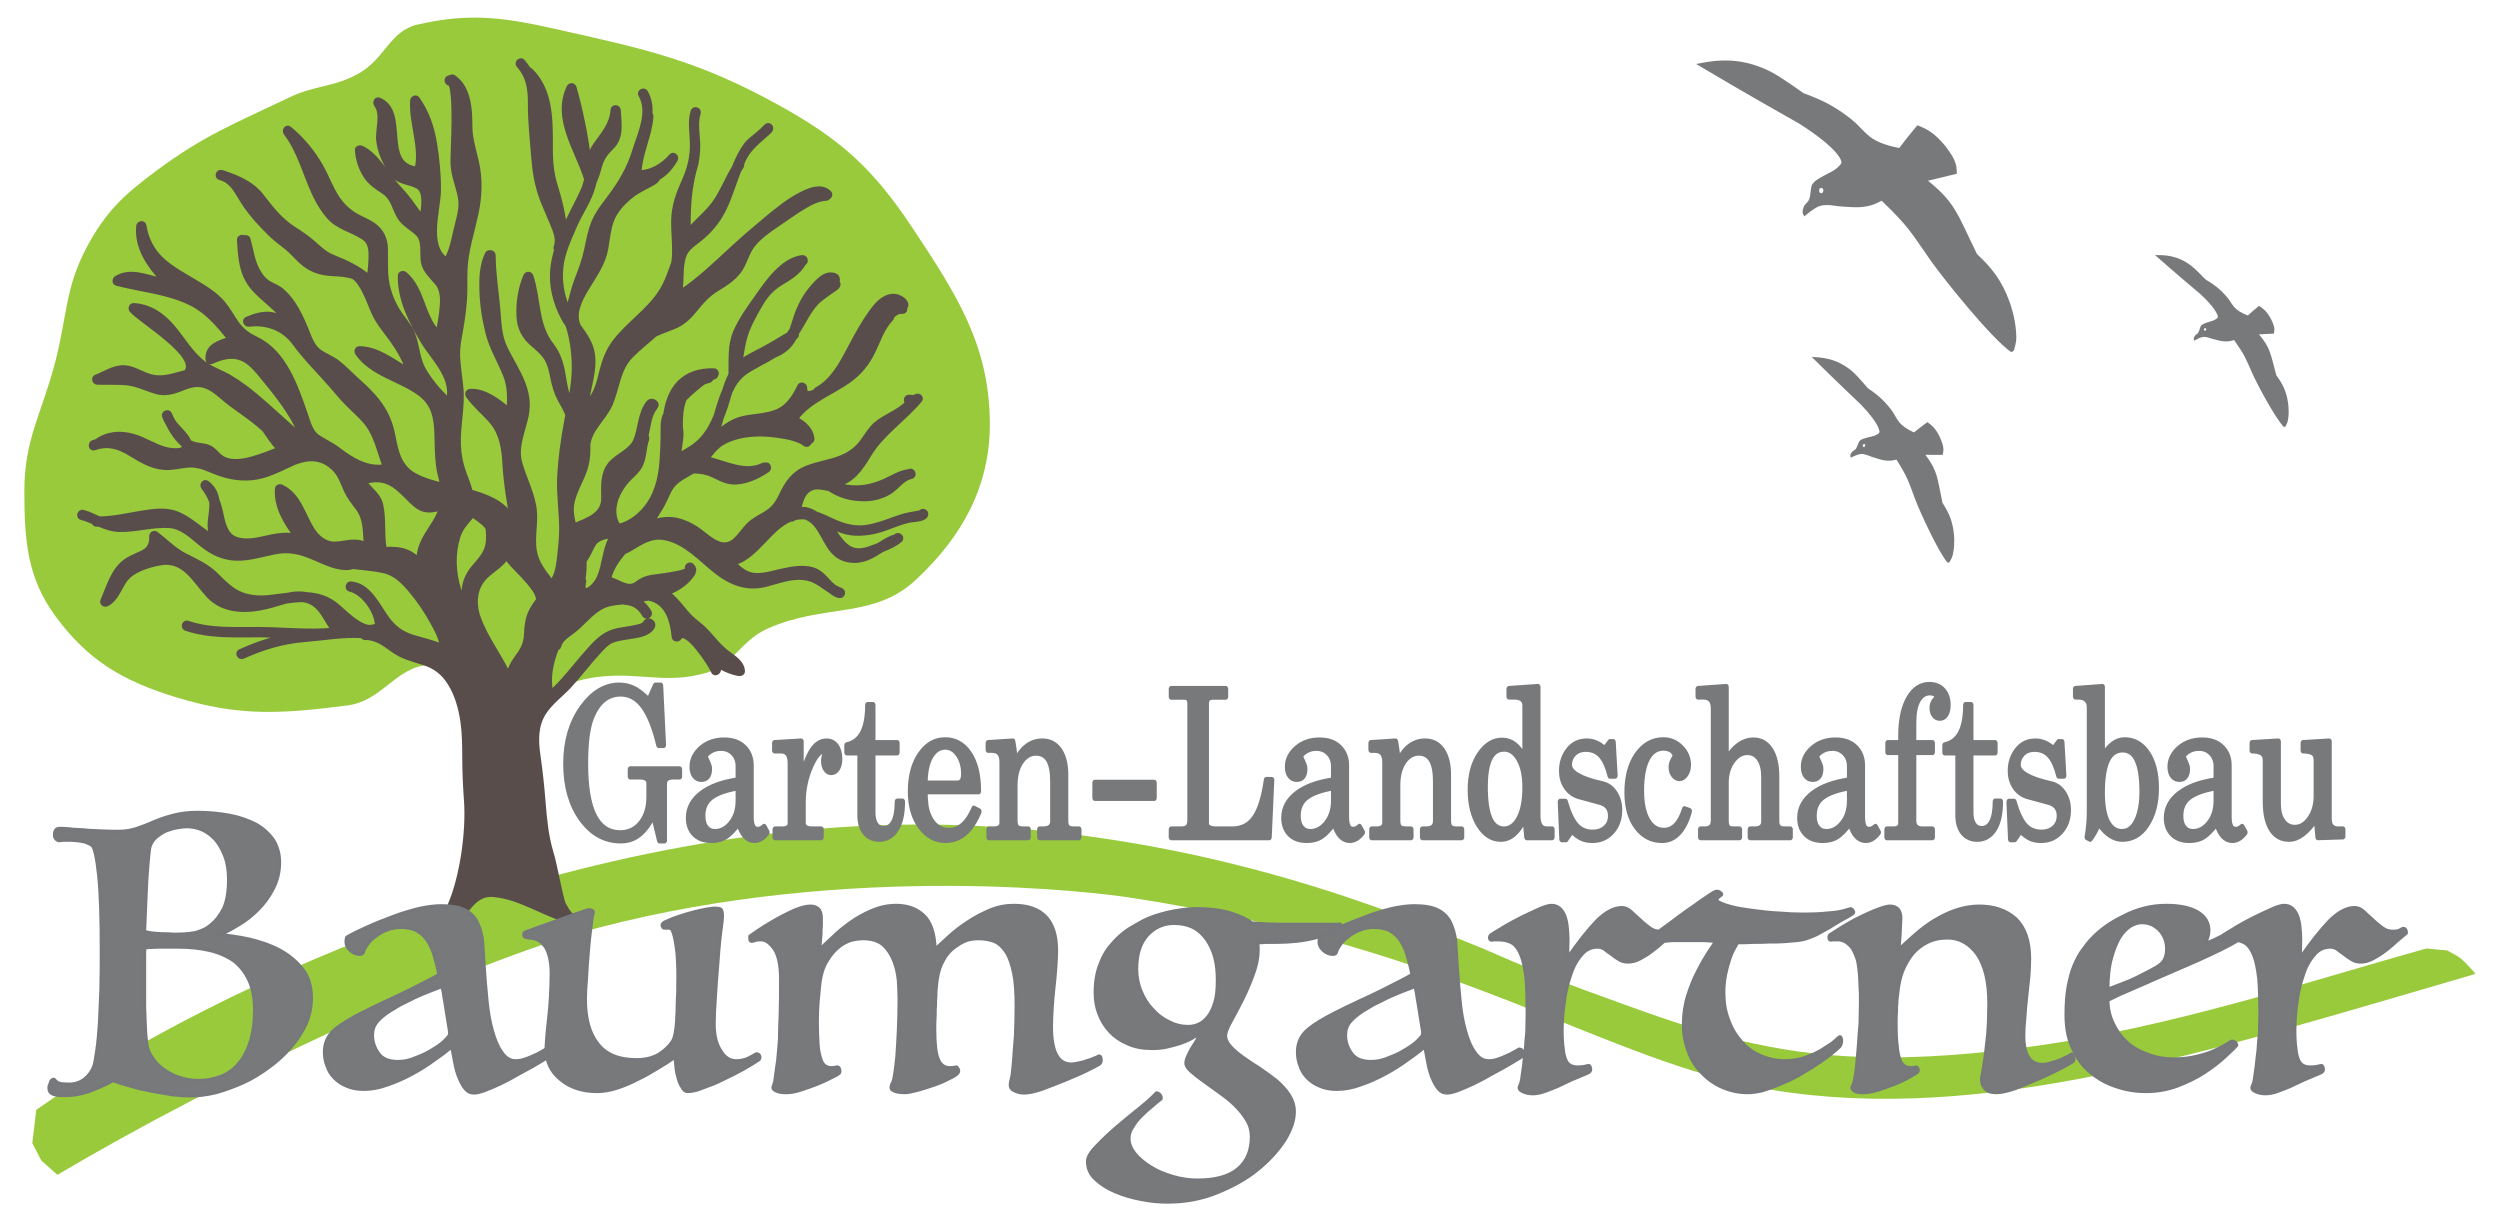 <?xml version="1.0" encoding="UTF-8" standalone="no"?>
<!DOCTYPE svg PUBLIC "-//W3C//DTD SVG 1.1//EN" "http://www.w3.org/Graphics/SVG/1.1/DTD/svg11.dtd">
<svg width="100%" height="100%" viewBox="0 0 1205 591" version="1.1" xmlns="http://www.w3.org/2000/svg" xmlns:xlink="http://www.w3.org/1999/xlink" xml:space="preserve" xmlns:serif="http://www.serif.com/" style="fill-rule:evenodd;clip-rule:evenodd;stroke-linejoin:round;stroke-miterlimit:10;">
    <g transform="matrix(4.167,0,0,4.167,11.737,-63.725)">
        <path d="M180.317,129.757C186.827,132.129 191.716,133.972 196.765,135.234C205.139,137.327 214.17,138.691 231.301,136.463C247.943,134.299 263.985,128.864 277.83,125.007L280.254,125.229C280.717,125.502 281.376,125.808 281.798,126.139C282.362,126.581 282.965,127.332 283.465,127.843L283.442,127.97C251.831,137.189 226.549,145.329 202.152,141.368C182.958,138.252 166.156,124.899 127.699,119.089C124.663,118.63 96.052,114.839 66.362,122.613C50.827,126.681 22.18,140.293 3.821,151.186L1.973,149.545L0.919,147.52L1.378,143.669C21.598,129.467 66.516,108.33 111.143,110.878C137.805,112.4 157.768,120.532 168.73,125.016C173.319,127.034 177.181,128.614 180.317,129.757ZM30.622,26.572C33.716,25.086 35.774,25.437 38.728,23.76C41.718,22.062 42.292,18.865 45.483,18.135C51.299,16.803 55.137,17.236 61.244,18.603C71.889,20.986 77.855,22.239 87.363,27.51C94.427,31.426 98.143,34.76 102.674,41.573C107.87,49.386 111.582,55.181 111.68,64.074C111.762,71.494 108.475,77.372 103.124,82.357C98.208,86.935 92.552,85.082 86.012,87.982C82.825,89.395 82.051,92.217 78.807,93.138C74.125,94.468 71.187,92.984 66.197,93.607C62.18,94.109 60.171,96.233 56.29,95.951C52.425,95.67 50.551,92.017 46.834,92.201C42.986,92.392 41.423,96.37 37.377,96.889C29.715,97.87 24.915,98.196 17.563,95.951C11.405,94.071 7.364,91.696 3.603,86.576C0.339,82.133 0,77.862 0,72.044C0,66.049 2.072,63.018 3.603,57.043C4.954,51.767 4.739,48.558 7.205,43.917C9.422,39.745 11.519,37.819 15.311,35.01C20.885,30.881 24.349,29.586 30.622,26.572Z" style="fill:rgb(152,202,60);fill-rule:nonzero;"/>
    </g>
    <g transform="matrix(4.167,0,0,4.167,11.737,-338.659)">
        <path d="M229.766,121.969C227.467,120.324 222.1,113.677 220.485,111.376C218.187,108.098 218.046,107.589 214.837,104.489C214.121,104.85 213.604,105.146 212.267,105.238C212.011,105.256 210.855,105.231 209.707,105.115C209.707,105.115 208.454,104.851 207.683,105.098C207.06,105.296 206.134,106.104 205.877,106.304L205.682,105.866C205.682,105.866 205.687,105.403 205.909,105.029C205.947,104.965 206.206,104.7 206.239,104.664C206.661,104.206 206.527,103.568 206.756,102.668C206.852,102.551 206.963,102.378 207.077,102.277C207.349,102.035 207.786,101.806 208.101,101.62C208.443,101.42 208.93,101.206 209.267,100.997C209.561,100.815 209.746,100.665 210.129,100.238L210.191,99.986C209.854,98.711 207.226,96.781 205.25,95.541C205.25,95.541 199.262,92.185 193.369,88.671C195.072,88.362 198.127,87.611 201.979,89.553C203.194,90.165 205.767,92.033 205.767,92.033C205.767,92.033 207.458,92.647 208.509,93.211C208.691,93.308 210.377,94.177 211.899,95.563C211.899,95.563 213.055,96.78 213.505,97.111C214.227,97.646 215.277,98.092 216.874,98.392C217.372,97.715 217.89,97.051 218.966,95.757C220.045,96.191 220.843,96.565 222.093,98.031C222.16,98.111 222.935,99.095 223.225,99.753C223.524,100.431 223.509,100.712 223.527,101.369L220.193,102.178C223.392,104.74 223.616,106.088 225.863,110.656C227.591,112.275 228.738,113.705 229.648,116.235C229.648,116.235 230.283,117.933 230.388,119.703C230.443,120.641 230.422,120.769 230.141,121.776L229.97,121.956L229.766,121.969ZM208.104,103.315L208.031,103.087L207.849,102.991L207.667,103.084L207.591,103.312L207.664,103.54L207.846,103.634L208.026,103.542L208.104,103.315ZM222.446,146.342C221.389,145.097 219.322,140.613 218.744,139.094C217.92,136.931 217.914,136.625 216.553,134.436C216.099,134.539 215.765,134.635 215,134.5C214.854,134.474 214.207,134.3 213.578,134.076C213.578,134.076 212.911,133.754 212.442,133.785C212.064,133.809 211.427,134.135 211.254,134.212L211.207,133.939C211.207,133.939 211.276,133.678 211.454,133.5C211.484,133.469 211.668,133.356 211.692,133.339C211.995,133.141 212.011,132.763 212.269,132.29C212.34,132.236 212.427,132.154 212.505,132.113C212.693,132.015 212.972,131.947 213.175,131.887C213.396,131.822 213.701,131.769 213.92,131.698C214.112,131.637 214.238,131.577 214.514,131.391L214.585,131.258C214.578,130.493 213.376,129.042 212.443,128.072C212.443,128.072 209.555,125.352 206.744,122.555C207.746,122.619 209.571,122.621 211.46,124.249C212.056,124.762 213.236,126.17 213.236,126.17C213.236,126.17 214.099,126.751 214.609,127.214C214.698,127.294 215.521,128.016 216.179,129.007C216.179,129.007 216.655,129.853 216.86,130.102C217.19,130.503 217.717,130.899 218.572,131.291C218.949,130.979 219.336,130.678 220.126,130.099C220.671,130.493 221.066,130.815 221.559,131.813C221.585,131.866 221.88,132.527 221.949,132.938C222.021,133.361 221.971,133.517 221.888,133.889L219.896,133.88C221.329,135.766 221.262,136.555 221.872,139.438C222.611,140.588 223.052,141.551 223.201,143.1C223.201,143.1 223.315,144.145 223.121,145.154C223.018,145.689 222.988,145.759 222.685,146.286L222.563,146.363L222.446,146.342ZM212.934,132.841L212.926,132.702L212.837,132.623L212.721,132.65L212.646,132.767L212.655,132.906L212.743,132.984L212.858,132.957L212.934,132.841ZM261.347,130.653C260.364,129.625 258.332,125.833 257.75,124.542C256.921,122.704 256.899,122.438 255.602,120.605C255.212,120.717 254.927,120.817 254.256,120.739C254.127,120.724 253.556,120.605 252.997,120.442C252.997,120.442 252.4,120.196 251.995,120.247C251.667,120.287 251.131,120.603 250.984,120.679L250.929,120.443C250.929,120.443 250.975,120.214 251.121,120.049C251.146,120.021 251.3,119.912 251.32,119.898C251.572,119.709 251.567,119.381 251.766,118.956C251.825,118.906 251.896,118.831 251.962,118.791C252.12,118.696 252.359,118.623 252.533,118.559C252.721,118.492 252.983,118.43 253.17,118.358C253.333,118.295 253.44,118.238 253.67,118.06L253.725,117.942C253.679,117.278 252.558,116.078 251.696,115.282C251.696,115.282 249.044,113.063 246.454,110.777C247.328,110.781 248.915,110.69 250.642,112.009C251.186,112.424 252.286,113.588 252.286,113.588C252.286,113.588 253.066,114.049 253.534,114.424C253.615,114.489 254.369,115.077 254.992,115.905C254.992,115.905 255.45,116.615 255.642,116.822C255.949,117.153 256.428,117.472 257.192,117.768C257.503,117.477 257.824,117.196 258.48,116.653C258.974,116.968 259.334,117.226 259.815,118.069C259.841,118.115 260.132,118.674 260.214,119.027C260.298,119.392 260.263,119.529 260.21,119.857L258.479,119.951C259.823,121.516 259.806,122.206 260.486,124.68C261.19,125.643 261.623,126.459 261.834,127.797C261.834,127.797 261.988,128.699 261.872,129.586C261.81,130.056 261.787,130.119 261.552,130.592L261.45,130.665L261.347,130.653ZM252.373,119.402L252.358,119.282L252.277,119.217L252.178,119.246L252.119,119.352L252.133,119.472L252.214,119.534L252.313,119.506L252.373,119.402Z" style="fill:rgb(119,121,123);fill-rule:nonzero;"/>
    </g>
    <g transform="matrix(4.167,0,0,4.167,11.737,-163.368)">
        <path d="M103.659,98.431C103.639,98.435 103.617,98.443 103.587,98.456C103.499,98.479 103.409,98.499 103.318,98.515C103.102,98.561 102.881,98.593 102.661,98.63C102.177,98.71 101.732,98.815 101.268,98.973C99.966,99.416 98.706,99.959 97.335,100.154C95.909,100.356 94.62,99.937 93.346,99.343C92.763,99.071 92.188,98.797 91.593,98.596C90.993,98.212 90.265,97.94 89.602,98.1C89.898,97.203 90.013,96.23 91.001,95.742C91.572,95.46 92.363,95.652 92.953,95.76C93.003,95.77 93.054,95.782 93.105,95.792C94.309,96.59 95.596,96.968 97.154,96.965C98.172,96.963 99.106,96.722 99.995,96.224C100.813,95.764 101.447,94.788 102.325,94.459C102.332,94.459 102.337,94.457 102.345,94.457C102.427,94.455 102.497,94.429 102.551,94.39C102.566,94.386 102.581,94.382 102.597,94.38C103.066,94.285 102.898,93.554 102.427,93.647C102.327,93.668 102.23,93.695 102.137,93.728C101.245,93.845 100.319,94.442 99.531,94.793C97.832,95.548 96.307,95.788 94.464,95.367C94.291,95.328 94.116,95.284 93.94,95.239C95.686,95.027 96.773,93.457 97.732,91.854C99.229,89.355 101.796,87.73 103.628,85.508C103.936,85.135 103.304,84.735 103.002,85.103C102.989,85.118 102.976,85.132 102.965,85.147C102.922,85.126 102.876,85.112 102.827,85.11L102.33,85.089C101.928,85.073 101.843,85.596 102.11,85.778C101.13,86.822 99.569,87.294 98.488,88.221C97.845,88.772 97.407,89.541 96.913,90.219C96.37,90.965 95.7,91.511 94.878,91.911C93.495,92.582 91.925,92.716 90.509,93.289C88.932,93.924 88.205,95.006 87.489,96.513C87.063,97.407 86.614,98.028 85.762,98.546C85.077,98.963 84.36,99.3 83.779,99.867C82.733,100.888 81.993,102.718 80.247,102.017C79.296,101.638 78.499,100.789 77.632,100.247C76.969,99.83 76.247,99.503 75.484,99.329C74.507,99.108 73.539,99.25 72.616,99.565C72.821,99.293 73.013,99.015 73.19,98.721C73.245,98.628 73.298,98.531 73.352,98.436C73.385,98.388 73.419,98.342 73.451,98.293C73.939,97.562 74.236,96.769 74.629,95.988C75.098,95.059 75.973,94.527 76.852,94.052C77.025,93.958 77.189,93.859 77.345,93.755C77.843,93.738 78.35,93.801 78.847,93.924C79.861,94.175 80.717,94.903 81.78,95.008C83.235,95.152 84.785,94.428 85.976,93.633C86.352,93.382 86.063,92.773 85.691,92.936C85.613,92.913 85.524,92.916 85.43,92.962C83.334,93.988 81.145,92.709 78.968,92.227C79.09,92.125 79.202,92.004 79.314,91.862C79.764,91.291 80.141,90.843 80.779,90.468C81.83,89.849 83.11,89.579 84.313,89.493C85.382,89.416 86.469,89.521 87.524,89.686C88.455,89.831 89.513,90.045 90.295,90.604C90.543,90.782 90.794,90.593 90.845,90.36C91.028,90.319 91.197,90.155 91.168,89.916C91.036,88.846 90.197,88.099 89.273,87.649C90.816,85.543 93.484,84.679 95.527,83.17C96.678,82.319 97.501,81.305 98.145,80.019C98.805,78.704 99.245,77.209 100.278,76.128C100.361,76.041 100.392,75.942 100.387,75.847C100.699,75.507 101.08,75.245 101.541,75.287C101.836,75.314 101.958,75.038 101.898,74.813C102.204,74.488 101.985,73.959 101.323,73.617C100.149,73.01 99.021,73.861 98.31,74.763C97.173,76.207 96.287,77.855 95.431,79.477C94.482,81.276 93.466,83.216 91.623,84.224C91.519,84.282 91.462,84.366 91.44,84.457C91.337,84.501 91.233,84.542 91.125,84.578C90.589,84.761 90.317,84.674 90.328,84.07C90.334,83.726 89.816,83.497 89.642,83.852C89.206,84.746 88.704,85.602 87.932,86.244C87.223,86.837 86.288,87.054 85.401,87.198C84.259,87.386 83.157,87.408 82.087,87.909C81.413,88.225 80.815,88.691 80.216,89.147C80.373,88.631 80.517,88.108 80.659,87.587C81.036,86.677 81.324,85.724 81.602,84.791C81.631,84.694 81.661,84.599 81.69,84.504C82.091,83.64 82.629,82.849 83.42,82.303C84.46,81.583 85.633,81.078 86.704,80.41C86.737,80.391 86.768,80.369 86.8,80.348C87.793,79.961 88.59,79.318 89.109,78.315C89.117,78.3 89.124,78.284 89.132,78.269C89.152,78.258 89.17,78.245 89.19,78.235C89.373,78.129 89.408,77.942 89.354,77.786C90.199,76.543 90.869,74.848 92.043,73.896C92.459,73.557 92.903,73.251 93.339,72.938C93.586,72.761 93.979,72.567 94.136,72.293C94.236,72.116 94.182,71.941 94.07,71.831C94.102,71.735 94.118,71.636 94.115,71.531C94.101,70.981 93.476,70.901 93.061,70.954C92.361,71.045 91.736,71.73 91.29,72.218C90.232,73.378 89.574,74.665 89.108,76.161C88.979,76.577 88.852,76.995 88.696,77.399C88.588,77.552 88.479,77.703 88.366,77.852C87.661,78.267 86.959,78.69 86.253,79.103C85.347,79.632 84.387,80.065 83.484,80.599C83.252,80.736 83.041,80.888 82.846,81.051C83.016,80.145 83.12,79.222 83.363,78.334C83.725,77.015 84.432,75.762 85.106,74.585C85.755,73.456 86.421,72.656 87.539,71.982C88.553,71.37 89.549,70.778 90.17,69.725C90.183,69.699 90.194,69.674 90.203,69.65C90.573,69.514 90.396,68.874 89.953,68.938C87.602,69.276 85.897,71.856 84.627,73.651C83.735,74.911 82.834,76.16 82.219,77.586C81.53,79.175 81.718,80.835 81.673,82.517C81.482,82.869 81.319,83.245 81.182,83.642C81.101,83.878 81.021,84.115 80.946,84.351C80.793,84.701 80.657,85.058 80.534,85.408C80.321,86.016 80.141,86.635 79.967,87.255C79.775,87.728 79.56,88.193 79.303,88.645C78.765,89.588 78.062,90.379 77.156,90.971C76.684,91.279 76.19,91.539 75.715,91.835C75.836,91.158 75.929,90.475 75.999,89.814C76.042,89.412 76.019,89.031 75.949,88.653C75.929,87.606 75.974,86.553 76.316,85.556C76.335,85.5 76.358,85.446 76.379,85.393C76.786,84.95 77.256,84.551 77.696,84.174C78.004,83.909 78.323,83.66 78.655,83.426C78.835,83.367 79.02,83.316 79.209,83.274C79.395,83.234 79.479,83.093 79.486,82.945C79.559,82.921 79.618,82.899 79.572,82.889C79.794,82.942 79.962,82.806 80.027,82.639C80.179,82.423 80.097,82.042 79.756,82.032C78.026,81.984 76.435,82.474 75.349,83.891C74.657,84.794 74.314,85.928 74.137,87.081C73.717,87.817 73.84,88.864 73.819,89.674C73.794,90.654 73.769,91.632 73.692,92.609C73.535,94.634 73.029,96.642 71.649,98.184C70.896,99.025 69.941,99.718 68.845,99.998C68.808,100.008 68.77,100.016 68.732,100.026C68.722,100 68.712,99.974 68.696,99.948C67.624,98.155 68.663,95.949 69.972,94.609C70.451,94.121 70.961,93.719 71.282,93.099C71.772,92.155 71.705,91.062 72.033,90.071C72.093,89.888 72.056,89.734 71.968,89.619C72.253,88.491 72.285,87.25 73.027,86.33C73.453,85.803 72.569,85.243 72.15,85.762C71.183,86.964 71.235,88.664 70.693,90.057C70.178,91.387 68.52,91.844 67.687,92.921C66.817,94.046 66.937,95.466 66.952,96.81C66.975,98.732 65.131,99.302 63.633,99.946C63.462,99.391 63.341,98.826 63.331,98.236C63.297,96.373 64.62,94.78 65.042,93.026C65.235,92.226 65.269,91.424 65.242,90.622C65.495,88.778 67.11,87.631 67.833,85.961C68.658,84.058 68.683,81.956 70.203,80.401C71.07,79.515 72.055,78.762 72.973,77.933C73.668,77.589 74.418,77.352 75.138,77.057C76.2,76.624 76.909,75.945 77.62,75.062C78.4,74.092 79.119,73.281 80.192,72.636C81.132,72.073 81.987,71.522 82.671,70.644C83.363,69.756 83.556,68.574 84.231,67.679C85.017,66.631 86.174,65.852 87.243,65.129C88.108,64.546 88.951,63.932 89.836,63.381C90.7,62.843 91.699,62.254 92.738,62.201C92.868,62.194 92.966,62.131 93.028,62.046C93.221,61.938 93.331,61.678 93.13,61.476C92.261,60.596 90.948,61.087 89.996,61.552C88.44,62.312 87.048,63.458 85.719,64.562C84.428,65.636 83.148,66.735 81.913,67.872C79.97,69.66 78.079,71.498 75.886,72.965C75.945,72.594 75.984,72.213 76.002,71.82C76.049,70.833 76.017,69.822 76.322,68.872C76.565,68.119 77.201,67.627 77.805,67.176C79.239,66.102 80.331,64.817 81.085,63.177C81.713,61.816 82.141,60.365 82.687,58.972C82.781,58.814 82.877,58.657 82.979,58.507C83.057,58.391 83.058,58.275 83.018,58.178C83.098,57.996 83.182,57.814 83.269,57.635C83.922,56.304 84.981,55.565 86.039,54.593C86.162,54.48 86.348,54.329 86.387,54.156C86.422,53.997 86.387,53.812 86.232,53.725C86.229,53.722 86.224,53.721 86.221,53.717C85.99,53.586 85.766,53.72 85.679,53.906C85.669,53.847 85.456,54.113 85.359,54.201C85.135,54.402 84.907,54.596 84.68,54.792C84.267,55.146 83.757,55.497 83.433,55.942C82.847,56.746 82.423,57.64 82.058,58.563C81.323,59.776 80.789,61.104 80.027,62.304C79.217,63.572 77.955,64.544 76.979,65.679C76.939,65.725 76.901,65.771 76.864,65.818C76.804,63.202 76.968,60.637 77.767,58.103C77.789,58.035 77.791,57.973 77.779,57.915C77.897,57.322 77.959,56.713 77.957,56.075C77.95,54.888 77.633,53.449 78.005,52.301C78.155,51.84 77.444,51.613 77.295,52.072C76.939,53.172 77.169,54.492 77.203,55.624C77.254,57.216 76.946,58.593 76.295,60.042C75.608,61.573 75.083,62.964 75.044,64.665C75.006,66.286 75.279,67.905 75.069,69.516C74.67,70.681 74.282,71.857 73.605,72.916C72.161,75.169 69.838,76.624 68.234,78.738C67.504,79.7 67.067,80.836 66.766,81.999C66.563,82.775 66.42,83.528 66.099,84.27C65.839,84.873 65.479,85.444 65.067,85.962C65.271,84.038 66.051,82.15 65.781,80.194C65.605,78.907 64.867,77.904 64.138,76.891C63.475,75.446 64.326,73.852 65.112,72.548C66.023,71.037 67.019,69.693 67.328,67.914C67.515,66.832 67.594,65.735 67.983,64.699C68.398,63.592 69.311,62.631 70.211,61.905C70.958,61.303 71.812,60.937 72.64,60.477C72.927,60.316 73.228,60.102 73.332,59.819C74.213,59.327 74.854,58.555 75.363,57.692C75.57,57.34 75.084,56.88 74.797,57.214C73.845,58.32 72.612,59.051 71.171,59.135C71.257,56.921 72.403,54.897 72.54,52.676C72.547,52.55 72.501,52.456 72.429,52.392C72.489,51.525 72.367,50.666 71.907,49.856C71.67,49.438 71.011,49.787 71.251,50.209C72.382,52.202 71.158,54.606 70.557,56.579C69.911,58.697 68.875,60.42 67.548,62.17C66.921,62.998 66.306,63.785 65.881,64.743C65.416,65.788 65.217,66.945 64.982,68.057C64.727,69.26 64.331,70.334 63.886,71.472C63.484,72.497 63.254,73.582 62.957,74.641C62.899,74.611 62.837,74.594 62.774,74.591C62.18,73.178 61.971,71.669 62.126,70.12C62.292,68.446 63.046,66.897 63.694,65.372C64.344,63.844 65.432,62.381 65.839,60.765C65.862,60.67 65.919,60.482 65.975,60.255C66.265,59.646 66.434,59.006 66.62,58.354C66.869,57.478 67.348,56.877 67.983,56.254C69.164,55.092 68.849,53.472 68.768,51.972C68.741,51.496 68.056,51.45 68.024,51.94C67.918,53.61 66.885,54.695 65.983,56.001C65.631,56.513 65.446,57.035 65.342,57.568C64.954,54.788 64.429,52.027 63.647,49.331C63.537,48.951 63.083,48.97 62.93,49.302C61.24,52.981 63.909,56.489 64.979,59.955C64.966,60.005 64.952,60.056 64.938,60.106C64.833,60.491 64.734,60.842 64.571,61.207C64.082,62.302 63.491,63.35 62.981,64.435C62.829,64.76 62.679,65.088 62.531,65.417C62.369,64.092 62.099,62.792 61.712,61.503C61.451,60.635 61.191,59.799 61.06,58.897C60.906,57.849 60.907,56.779 60.91,55.722C60.918,52.789 60.841,49.471 58.567,47.302C58.503,47.24 58.429,47.207 58.357,47.198C58.17,46.886 57.949,46.583 57.69,46.29C57.371,45.927 56.824,46.436 57.143,46.798C58.317,48.132 58.48,49.559 58.471,51.275C58.459,53.254 58.686,55.224 58.836,57.195C58.979,59.036 59.228,60.687 59.902,62.416C60.242,63.287 60.646,64.134 60.992,65.002C61.336,65.86 61.795,66.824 61.455,67.752C61.403,67.894 61.436,68.012 61.511,68.096C61.32,68.743 61.169,69.403 61.084,70.077C60.821,72.161 61.346,74.228 62.329,76.059C62.478,76.335 62.647,76.598 62.825,76.857C63.304,78.342 63.52,79.897 63.543,81.471C63.563,82.848 63.373,84.189 63.129,85.524C62.708,84.613 62.556,83.619 62.391,82.604C62.182,81.316 61.83,80.128 61.018,79.092C59.187,76.755 59.561,73.83 58.657,71.144C58.536,70.785 58.09,70.763 57.94,71.114C57.322,72.566 57.074,74.199 57.148,75.772C57.214,77.172 57.744,78.18 58.79,79.076C59.322,79.53 59.857,79.965 60.258,80.548C60.768,81.292 60.923,82.213 61.102,83.08C61.273,83.898 61.504,84.658 61.886,85.4C62.195,86 62.611,86.586 62.799,87.235C62.756,87.457 62.713,87.678 62.671,87.9C62.263,90.057 61.959,92.236 61.854,94.432C61.755,96.489 62.109,98.501 62.086,100.547C62.074,101.503 61.979,102.459 61.868,103.409C61.763,104.299 61.686,105.205 61.283,106.017C61.198,106.184 61.106,106.348 61.008,106.506C60.17,105.393 59.276,104.338 59.049,102.894C58.772,101.142 59.321,99.387 58.968,97.62C58.629,95.915 57.809,94.345 57.351,92.675C56.857,90.871 57.782,88.98 58.123,87.229C58.704,84.255 56.973,82.08 55.723,79.58C54.951,78.038 54.971,76.479 54.815,74.796C54.629,72.783 54.304,70.788 54.297,68.761C54.297,68.555 54.151,68.378 53.941,68.37L53.841,68.365C53.721,68.36 53.57,68.424 53.513,68.538C52.88,69.809 52.824,71.295 52.857,72.689C52.897,74.391 53.155,76.106 53.572,77.754C54.011,79.483 54.943,80.971 55.598,82.611C56.113,83.904 56.091,85.228 56.019,86.571C54.799,85.485 53.15,84.316 51.596,84.405C51.253,84.425 51.113,84.761 51.306,85.035C52.096,86.152 53.17,86.999 54.049,88.038C55.177,89.37 55.413,91.09 55.515,92.778C55.595,94.095 55.738,95.377 55.945,96.681C56.053,97.352 56.184,98.08 56.217,98.8C55.344,97.273 53.376,96.553 51.635,96.056C51.449,95.307 51.159,94.593 50.891,93.87C50.51,92.84 50.322,91.809 50.274,90.71C50.175,88.469 50.778,86.274 50.558,84.024C50.445,82.871 50.255,81.728 50.188,80.57C50.119,79.368 50.381,78.237 50.58,77.062C50.759,76.011 50.896,74.958 50.975,73.894C51.064,72.703 50.985,71.512 51.04,70.321C51.138,68.172 51.836,66.098 52.285,64.01C52.729,61.949 52.817,59.923 52.341,57.862C52.117,56.889 51.832,55.937 51.686,54.946C51.548,54.007 51.631,53.04 51.54,52.095C51.396,50.574 51,49.02 49.692,48.107C49.539,47.999 49.385,48.029 49.276,48.121C49.222,48.121 49.165,48.128 49.105,48.145C48.653,48.266 48.8,48.962 49.24,48.881C49.246,48.897 49.266,48.934 49.303,49.018C49.408,49.249 49.44,49.526 49.48,49.772C49.597,50.514 49.613,51.271 49.628,52.02C49.662,53.672 49.594,55.326 49.537,56.978C49.521,57.445 49.497,57.909 49.532,58.376C49.624,59.619 50.131,60.785 50.37,62C50.628,63.315 50.136,64.581 49.855,65.852C49.604,66.985 49.367,68.193 48.797,69.217C46.536,67.56 47.92,63.593 47.963,61.257C47.993,59.476 47.8,57.616 47.52,55.861C47.22,53.975 46.611,52.151 45.493,50.598C45.29,50.318 44.864,50.539 44.846,50.837C44.693,53.491 45.926,56.057 45.386,58.689C41.243,58.246 44.398,52.107 41.051,50.719C40.67,50.562 40.464,51.062 40.663,51.332C41.502,52.464 40.773,54.191 40.928,55.496C41.099,56.93 41.773,58.361 42.666,59.475C43.414,60.404 44.52,60.286 45.467,60.806C46.409,61.323 46.159,63.025 45.969,64.269C45.498,63.628 45.039,62.977 44.563,62.341C43.932,61.498 43.179,60.774 42.525,59.954C41.47,58.632 40.608,57.037 39.025,56.284C38.806,56.18 38.426,56.265 38.453,56.585C38.544,57.687 38.87,58.695 39.47,59.623C40.019,60.468 40.786,60.909 41.596,61.464C42.589,62.142 42.753,63.312 43.322,64.293C43.84,65.188 44.786,65.595 45.486,66.298C46.286,67.101 45.904,68.535 46.101,69.558C46.297,70.567 47.125,71.256 47.739,72.01C48.451,72.887 48.328,74.174 48.217,75.223C48.132,76.019 47.974,76.804 47.826,77.591C46.06,75.701 46.111,72.618 44.067,70.879C43.836,70.682 43.429,70.758 43.421,71.118C43.363,73.791 44.691,76.442 46.034,78.669C47.298,80.763 49.596,82.798 49.045,85.414C47.954,84.407 46.967,83.234 46.227,81.95C45.374,80.464 45.534,78.676 44.676,77.201C44.247,76.462 43.654,75.82 43.209,75.085C42.753,74.335 42.407,73.526 42.164,72.682C41.719,71.128 41.867,69.611 41.836,68.026C41.814,66.801 41.348,65.837 40.335,65.146C39.713,64.722 38.976,64.463 38.326,64.077C37.722,63.717 37.188,63.274 36.729,62.738C35.632,61.459 35.114,59.726 34.268,58.284C33.337,56.695 32.162,55.271 30.747,54.101C30.746,54.1 30.746,54.1 30.745,54.099L30.745,54.1C30.72,54.079 30.697,54.058 30.672,54.038C30.322,53.752 29.958,54.295 30.198,54.608C32.437,57.528 32.74,61.523 35.188,64.313C36.322,65.606 37.938,65.827 39.286,66.774C40.069,67.325 40.058,68.28 40.032,69.147C40.012,69.832 39.929,70.514 39.867,71.197C38.609,70.134 37.228,69.507 35.662,68.877C34.813,68.536 34.133,67.892 33.462,67.287C32.746,66.641 31.966,66.142 31.161,65.62C29.59,64.6 28.582,63.272 27.451,61.812C26.417,60.478 24.816,59.749 23.25,59.225C23.117,59.172 22.977,59.124 22.827,59.088C22.365,58.973 22.138,59.657 22.6,59.803C22.712,59.838 22.823,59.875 22.934,59.912C24.132,60.381 24.623,61.597 25.309,62.651C26.187,63.999 27.356,65.27 28.507,66.384C29.058,66.919 29.673,67.359 30.271,67.835C30.852,68.295 31.341,68.873 31.877,69.383C32.997,70.449 34.196,70.862 35.718,70.927C36.411,70.957 37.152,71.011 37.821,71.191C38.292,71.318 38.637,71.807 38.888,72.194C39.506,73.143 39.877,74.249 40.323,75.285C40.81,76.414 41.571,77.32 42.3,78.301C43.141,79.432 43.842,80.611 44.31,81.927C42.588,80.884 40.857,79.515 38.783,79.47C38.431,79.463 38.313,79.844 38.495,80.099C40.214,82.535 43.425,83.083 45.72,84.771C47.29,85.926 47.597,87.491 47.651,89.364C47.686,90.576 47.695,91.779 47.832,92.985C47.921,93.758 48.134,94.502 48.322,95.254C47.268,95.005 46.229,94.708 45.266,94.205C43.382,93.22 43.04,91.421 42.671,89.497C42.326,87.703 41.561,86.277 40.347,84.925C39.711,84.218 39.004,83.577 38.298,82.941C37.627,82.338 36.982,81.644 36.266,81.096C35.607,80.589 34.815,80.309 34.139,79.826C33.337,79.253 32.99,78.132 32.631,77.26C31.973,75.654 31.175,73.977 29.863,72.825C29.468,72.48 28.981,72.273 28.518,72.038C27.796,71.673 27.355,71.094 26.982,70.388C26.412,69.312 26.267,68.056 25.947,66.894C25.875,66.628 25.608,66.569 25.414,66.654C25.196,66.513 24.797,66.629 24.816,66.947C24.942,69.038 25.033,70.957 26.473,72.603C27.535,73.816 28.932,74.716 29.948,75.951C29.537,75.759 29.105,75.614 28.637,75.532C27.641,75.358 26.624,75.686 25.72,76.078C25.303,76.259 25.591,76.823 25.978,76.776C28,76.525 29.968,77.217 31.193,78.897C32.485,80.671 34.084,82.226 35.519,83.882C36.164,84.625 36.78,85.378 37.483,86.069C38.092,86.667 38.724,87.237 39.295,87.873C40.66,89.391 40.944,91.308 41.666,93.134C39.606,93.435 37.886,92.36 36.32,91.161C35.579,90.593 34.709,90.218 33.939,89.692C33.147,89.151 32.87,88.01 32.574,87.148C31.481,83.966 30.139,79.969 26.908,78.409C25.952,77.948 25.21,77.443 24.589,76.556C24.078,75.826 23.659,75.042 23.099,74.345C22.181,73.2 20.814,72.4 19.575,71.663C18.349,70.934 17.084,70.245 16.016,69.286C14.837,68.226 14.151,66.856 13.892,65.295C13.82,64.86 13.195,64.958 13.159,65.364C12.935,67.822 14.344,69.86 15.918,71.599C14.148,71.205 12.242,70.323 10.614,71.348C10.361,71.508 10.341,71.95 10.676,72.037C13.546,72.786 16.518,72.988 19.22,74.313C21.112,75.241 22.395,76.798 23.7,78.388C22.509,78.819 21.118,79.153 21.173,80.725C21.183,81.017 21.451,81.193 21.719,81.07C22.82,80.572 23.972,80.244 25.136,80.713C26.148,81.121 26.913,82.122 27.588,82.939C29.247,84.945 30.937,87.076 31.958,89.502C30.224,88.072 28.616,86.49 26.895,85.044C25.915,84.217 24.884,83.457 23.784,82.8C22.826,82.229 21.739,81.896 20.836,81.236C19.351,80.153 18.394,78.436 17.222,77.048C16.028,75.631 14.546,74.597 12.661,74.487C12.318,74.468 12.177,74.872 12.372,75.117C13.283,76.261 20.321,80.407 18.662,82.23C18.404,82.29 18.149,82.364 17.902,82.433C16.752,82.758 15.688,83.034 14.508,82.68C13.394,82.346 12.414,81.576 11.205,81.682C10.15,81.773 9.228,82.405 8.26,82.774C7.9,82.911 8.074,83.47 8.418,83.48C9.517,83.517 10.616,83.455 11.713,83.539C12.971,83.633 14.029,84.211 15.219,84.555C16.13,84.817 16.981,84.667 17.845,84.337C18.923,83.924 19.816,83.498 20.97,83.913C21.82,84.217 22.547,84.897 23.229,85.469C23.915,86.045 24.644,86.533 25.367,87.058C26.162,87.634 26.996,88.254 27.74,88.958C28.264,89.705 28.744,90.484 29.387,91.134C28.354,91.555 27.32,91.969 26.24,92.256C25.059,92.571 23.531,92.792 22.548,91.884C22.175,91.54 21.883,91.155 21.415,90.931C20.7,90.589 19.863,90.734 19.172,90.345C19.148,90.332 19.126,90.317 19.103,90.303C18.709,89.346 17.741,88.695 17.185,87.821C17.062,87.565 16.948,87.311 16.839,87.07C16.666,86.684 16.023,86.923 16.148,87.331C16.235,87.619 16.367,87.891 16.525,88.151C17.009,89.123 17.589,90.035 18.432,90.742C18.434,90.745 18.437,90.746 18.441,90.749C18.564,91.497 16.894,91.285 16.292,91.116C15.009,90.758 13.881,89.969 12.584,89.604C11.091,89.184 9.584,89.301 8.311,90.225C8.188,90.258 8.065,90.295 7.94,90.339C7.492,90.496 7.655,91.23 8.108,91.07C9.632,90.535 10.842,90.883 12.18,91.692C13.447,92.455 14.676,93.239 16.19,93.343C17.018,93.4 17.861,93.195 18.679,93.092C19.682,92.966 20.562,93.209 21.476,93.604C23.088,94.298 24.562,94.695 26.327,94.528C28.012,94.366 29.415,93.585 30.925,92.902C32.77,92.068 34.511,92.047 35.954,93.623C36.544,94.266 36.841,95.227 37.209,96.007C37.552,96.735 38.032,97.338 38.513,97.975C39.482,99.256 39.354,100.702 39.482,102.156C38.39,101.556 37.276,101.99 36.07,102.071C34.829,102.156 33.891,101.35 33.285,100.35C32.229,98.612 31.754,96.436 29.773,95.484C29.524,95.363 29.218,95.475 29.2,95.785C29.088,97.805 30.133,99.545 31.294,101.135C30.421,100.977 29.532,101.053 28.594,101.245C27.241,101.521 25.808,101.996 24.449,101.503C23.194,101.045 22.978,99.422 22.723,98.29C22.618,97.821 22.485,97.386 22.319,96.972C22.198,96.216 21.851,95.549 21.148,95.028C20.788,94.76 20.427,95.282 20.674,95.599C21.094,96.136 21.382,96.671 21.604,97.235C21.677,97.96 21.513,98.755 21.441,99.491C21.383,100.092 21.436,100.649 21.629,101.137C20.225,100.31 19.049,99.051 17.471,98.511C16.196,98.075 14.796,98.299 13.5,98.508C11.89,98.767 10.309,99.159 8.674,99.163C8.061,98.891 7.466,98.577 6.814,98.408C6.351,98.287 6.123,99.003 6.588,99.124C7.083,99.252 7.55,99.441 8.01,99.638C8.043,99.783 8.152,99.905 8.343,99.91C8.443,99.912 8.544,99.911 8.645,99.911C9.38,100.222 10.124,100.493 10.973,100.515C12.923,100.565 14.827,99.933 16.781,100.062C18.151,100.153 19.258,101.192 20.264,102.024C21.351,102.924 22.438,103.577 23.847,103.782C25.565,104.032 27.301,103.437 28.965,103.105C30.623,102.775 31.922,103.098 33.446,103.748C34.609,104.245 35.778,104.849 37.063,104.921C37.402,104.94 37.719,104.894 38.012,104.798C39.174,104.951 40.355,105.012 41.5,105.266C42.841,105.564 43.68,106.39 44.556,107.404C45.551,108.555 46.411,109.832 47.149,111.165C47.596,111.966 48.137,112.942 48.273,113.907C47.209,113.434 46.069,113.199 44.951,112.855C43.673,112.459 42.767,111.794 41.988,110.721C40.893,109.214 39.88,106.848 37.769,106.682C37.356,106.651 37.225,107.327 37.64,107.416C39.165,107.74 40.747,109.922 40.777,111.56C40.54,111.603 40.327,111.681 40.06,111.704C39.559,111.746 39.067,111.491 38.651,111.246C37.739,110.706 36.988,109.922 36.184,109.24C35.1,108.323 33.862,107.984 32.569,107.916C31.863,107.77 31.118,107.845 30.399,108.001C29.834,108.059 29.268,108.138 28.711,108.211C27.468,108.375 26.208,108.36 25.034,107.882C23.917,107.427 23.023,106.481 22.179,105.65C21.17,104.653 19.885,104.067 18.636,103.441C17.337,102.789 16.392,101.763 15.246,100.898C15.025,100.731 14.668,100.923 14.673,101.199C14.688,102.07 14.493,102.665 13.698,103.063C13.016,103.404 12.334,103.633 11.702,104.078C10.222,105.123 9.706,107.099 9.016,108.681C8.877,108.999 9.278,109.263 9.544,109.128C10.652,108.559 10.972,107.365 11.635,106.396C12.465,105.185 14.361,104.622 15.716,104.378C18.474,103.879 19.67,106.396 21.248,108.11C23.185,110.21 26.204,109.969 28.724,109.253C29.257,109.101 29.799,108.918 30.344,108.783C30.972,108.701 31.602,108.634 32.241,108.633C32.468,108.668 32.695,108.723 32.922,108.812C34.363,109.372 34.811,110.924 35.704,112.041C32.869,112.297 30.1,111.981 27.268,111.951C24.446,111.919 21.629,112.154 18.907,111.23C18.451,111.075 18.225,111.791 18.68,111.945C21.459,112.889 24.351,112.688 27.237,112.701C28.145,112.705 29.049,112.773 29.954,112.835C28.228,113.19 26.572,113.789 24.943,114.523C24.504,114.72 24.854,115.382 25.291,115.186C27.568,114.162 29.871,113.451 32.365,113.253C34.599,113.076 36.832,112.663 39.078,112.791C39.135,112.917 39.256,113.015 39.399,113.012C40.706,112.986 41.639,113.734 42.654,114.46C43.724,115.227 44.874,115.507 46.109,115.893C47.479,116.321 48.421,117.024 49.187,118.252C50.017,119.587 50.437,121.121 50.662,122.667C50.876,124.133 50.872,125.626 50.88,127.103C50.89,128.672 50.96,130.222 51.075,131.786C51.336,135.328 50.62,140.562 49.206,143.852C49.176,143.921 49.17,143.983 49.178,144.038C49.119,144.539 48.947,144.977 48.744,145.438C48.624,145.708 48.929,145.977 49.182,145.918C50.08,145.705 50.686,145.085 51.261,144.392C52.141,143.332 52.897,142.597 54.362,142.748C57.438,143.063 60.06,144.977 62.996,145.785C63.33,145.876 63.675,145.442 63.384,145.173C62.94,144.761 62.664,144.233 62.377,143.716C61.913,142.246 61.425,139.263 60.972,137.79C60.395,135.913 60.211,133.802 60.055,131.852C59.915,130.082 59.727,128.36 59.476,126.604C59.225,124.85 59.174,123.09 60.198,121.572C60.955,120.45 62.123,119.588 63.043,118.607C64.245,117.325 65.282,115.897 66.481,114.612C66.958,114.101 67.441,113.538 68.114,113.302C68.722,113.089 69.38,113.009 70.013,112.906C70.91,112.76 72.163,112.641 72.683,111.767C73.027,111.184 72.15,110.617 71.805,111.199C71.585,111.57 71.022,111.643 70.64,111.726C70,111.868 69.347,111.943 68.705,112.067C67.253,112.349 66.42,113.129 65.432,114.21C64.257,115.497 63.203,116.893 62.018,118.175C61.671,118.552 61.299,118.906 60.929,119.259C60.596,117.486 60.977,115.827 61.605,114.215C61.725,114.199 61.833,114.121 61.872,113.961C62.063,113.181 62.837,112.74 63.435,112.287C64.143,111.75 64.752,111.072 65.407,110.47C66.094,109.837 66.842,109.295 67.764,109.096C68.262,108.988 68.78,108.939 69.292,108.883C69.34,108.914 69.398,108.934 69.467,108.939C70.471,108.999 71.177,109.468 71.671,110.346C71.908,110.767 72.566,110.417 72.329,109.994C71.997,109.401 71.574,108.951 71.059,108.646C71.436,108.588 71.822,108.521 72.208,108.444C74.36,108.889 74.899,110.955 75.104,112.902C75.14,113.232 75.63,113.283 75.782,113.02C76.499,111.776 79.376,116.157 79.65,116.887C79.79,117.266 80.317,117.06 80.351,116.727C80.363,116.594 80.383,116.462 80.404,116.331C81.101,116.734 81.844,117.039 82.64,117.182C82.857,117.221 83.138,117.11 83.127,116.841C83.084,115.862 82.143,115.27 81.432,114.754C80.345,113.962 79.617,112.882 78.667,111.942C78.196,111.476 77.645,111.112 77.17,110.656C76.68,110.184 76.261,109.639 75.821,109.122C75.414,108.644 74.972,108.171 74.468,107.801C75.647,107.333 76.694,106.644 77.378,105.57C77.426,105.497 77.442,105.422 77.439,105.354C77.554,105.143 77.52,104.897 77.259,104.61C76.943,104.26 76.412,104.74 76.696,105.096C76.608,105.16 76.486,105.201 76.392,105.237C76.007,105.378 75.597,105.455 75.196,105.533C74.352,105.694 73.495,105.789 72.643,105.911C71.905,106.017 71.441,106.233 70.824,106.688C69.79,107.449 68.742,106.397 67.655,106.142C67.925,104.98 68.608,103.987 69.406,103.075C69.946,102.877 70.477,102.492 70.903,102.25C72.024,101.611 72.921,101.211 74.22,101.494C76.491,101.99 78.188,103.898 79.941,105.295C81.718,106.709 83.594,107.436 85.844,106.846C87.445,106.425 89.021,105.777 90.701,106.182C91.681,106.418 92.462,107.132 93.321,107.674C93.563,107.873 93.826,108.038 94.138,108.137C94.19,108.153 94.239,108.157 94.285,108.152C94.703,108.253 94.897,107.586 94.464,107.425C94.191,107.324 93.933,107.195 93.686,107.05C93,106.521 92.464,105.664 91.706,105.26C90.458,104.595 88.786,104.943 87.487,105.231C86.136,105.531 84.633,106.092 83.334,105.342C82.885,105.084 82.49,104.732 82.105,104.363C84.725,103.632 86.224,100.265 88.665,99.306C88.774,99.343 88.897,99.326 89.004,99.211C89.013,99.202 89.019,99.192 89.028,99.183C89.431,99.071 89.862,99.027 90.325,99.067C92.206,99.727 92.444,102.299 93.997,103.466C94.974,104.203 96.315,104.25 97.423,103.834C98.063,103.594 98.634,103.225 99.209,102.858C99.958,102.563 100.734,102.216 101.32,101.721C101.688,101.41 101.182,100.86 100.815,101.17C100.753,101.223 100.687,101.271 100.621,101.321C100.549,101.304 100.469,101.309 100.386,101.344C99.812,101.585 99.286,101.914 98.761,102.246C98.464,102.357 98.171,102.461 97.9,102.562C97.356,102.764 96.843,102.893 96.255,102.839C95.387,102.761 94.711,102.033 94.214,101.381C93.902,100.977 93.662,100.544 93.351,100.148C93.767,100.345 94.187,100.531 94.621,100.674C95.927,101.106 97.352,100.992 98.665,100.655C99.963,100.321 101.174,99.661 102.496,99.421C102.932,99.341 104.316,99.354 104.334,98.675C104.342,98.276 103.845,98.183 103.659,98.431ZM90.988,61.879C90.56,62.057 90.143,62.279 89.738,62.523C90.104,62.295 90.547,62.044 90.988,61.879ZM46.459,101.126C45.938,101.997 45.607,102.906 45.567,103.877C45.19,103.521 44.774,103.211 44.295,103.012C43.46,102.664 42.578,102.637 41.691,102.699C41.389,101.01 41.659,99.265 41.281,97.581C41.029,96.456 40.046,95.818 39.392,94.972C40.22,94.728 41.056,94.661 41.919,94.974C43.042,95.382 43.898,96.401 44.741,97.209C45.2,97.649 45.688,98.078 46.324,98.213C46.926,98.339 47.563,98.205 48.164,98.032C47.813,99.158 47.06,100.121 46.459,101.126ZM51.882,104.88C51.166,105.754 50.805,106.687 50.784,107.824C50.777,108.17 50.806,108.515 50.845,108.86C50.631,108.375 50.442,107.874 50.282,107.345C49.695,105.397 49.589,103.278 50.201,101.322C50.468,100.466 50.922,99.896 51.497,99.249C51.626,99.104 51.727,98.954 51.804,98.798C52.345,99.197 52.941,99.548 53.373,100.048C53.442,100.128 53.508,100.21 53.572,100.293C53.635,100.935 53.672,101.576 53.553,102.224C53.357,103.288 52.539,104.081 51.882,104.88ZM58.539,109.963C58.134,110.812 58.056,111.681 58.015,112.61C57.967,113.726 57.523,114.47 56.873,115.332C56.457,115.884 56.162,116.49 55.989,117.145C54.956,114.946 53.389,112.958 52.572,110.666C51.952,108.926 52.126,107.054 53.529,105.787C54.254,105.131 55.219,104.576 55.759,103.733C55.864,103.881 55.971,104.026 56.086,104.168C56.692,104.914 57.437,105.558 58.063,106.292C58.509,106.814 59.389,107.762 59.419,108.585C59.085,109.016 58.776,109.464 58.539,109.963ZM66.787,104.972C66.582,105.767 66.299,106.461 65.697,107.033C65.492,107.23 65.196,107.45 64.9,107.462C64.562,107.476 64.734,106.606 64.76,106.463C64.782,106.342 64.751,106.236 64.691,106.155C64.794,105.478 64.838,104.796 64.804,104.133C65.28,103.449 65.64,102.54 65.911,102.124C66.308,101.516 67.16,101.329 67.943,101.209C67.276,102.314 67.092,103.795 66.787,104.972Z" style="fill:rgb(89,77,76);fill-rule:nonzero;stroke:rgb(89,77,76);stroke-width:0.45px;"/>
    </g>
    <g transform="matrix(3.285,0,0,3.276,-1779.06,-1278.3)">
        <g transform="matrix(53.674,0,0,53.674,548.847,550.283)">
            <path d="M0.173,-0.021C0.158,-0.012 0.138,-0.003 0.115,0.006C0.092,0.015 0.067,0.02 0.042,0.02C0.027,0.02 0.016,0.019 0.009,0.016C0.002,0.013 -0.001,0.008 -0.001,-0C-0.001,-0.003 -0.001,-0.006 0.001,-0.009C0.002,-0.012 0.003,-0.015 0.004,-0.018C0.005,-0.02 0.007,-0.022 0.009,-0.023C0.011,-0.024 0.013,-0.023 0.015,-0.02C0.019,-0.015 0.025,-0.012 0.033,-0.011C0.041,-0.01 0.05,-0.01 0.059,-0.01C0.073,-0.011 0.086,-0.016 0.097,-0.025C0.108,-0.034 0.117,-0.046 0.122,-0.061C0.125,-0.07 0.127,-0.085 0.13,-0.105C0.133,-0.125 0.135,-0.149 0.137,-0.177C0.138,-0.205 0.14,-0.236 0.141,-0.271C0.142,-0.305 0.142,-0.341 0.142,-0.379C0.142,-0.466 0.14,-0.533 0.135,-0.582C0.13,-0.63 0.124,-0.658 0.117,-0.665C0.112,-0.669 0.105,-0.672 0.097,-0.675C0.089,-0.677 0.081,-0.678 0.073,-0.679C0.064,-0.68 0.056,-0.68 0.048,-0.68C0.04,-0.68 0.034,-0.68 0.029,-0.679C0.024,-0.678 0.021,-0.68 0.018,-0.683C0.015,-0.686 0.014,-0.69 0.014,-0.693C0.014,-0.705 0.018,-0.711 0.027,-0.711C0.032,-0.711 0.04,-0.711 0.052,-0.71C0.064,-0.708 0.078,-0.708 0.094,-0.707C0.109,-0.705 0.126,-0.705 0.143,-0.704C0.16,-0.703 0.176,-0.703 0.19,-0.703C0.207,-0.703 0.224,-0.706 0.239,-0.711C0.254,-0.716 0.269,-0.722 0.285,-0.729C0.301,-0.736 0.319,-0.742 0.338,-0.747C0.357,-0.752 0.379,-0.755 0.404,-0.755C0.435,-0.755 0.465,-0.752 0.492,-0.747C0.519,-0.742 0.543,-0.733 0.563,-0.723C0.583,-0.712 0.599,-0.697 0.611,-0.68C0.622,-0.663 0.628,-0.642 0.628,-0.619C0.628,-0.592 0.622,-0.568 0.611,-0.547C0.6,-0.525 0.586,-0.506 0.569,-0.489C0.552,-0.472 0.534,-0.458 0.515,-0.447C0.496,-0.435 0.478,-0.426 0.463,-0.42C0.488,-0.418 0.515,-0.414 0.544,-0.408C0.573,-0.401 0.601,-0.392 0.626,-0.379C0.651,-0.366 0.673,-0.348 0.69,-0.327C0.707,-0.306 0.715,-0.279 0.715,-0.247C0.715,-0.222 0.71,-0.198 0.7,-0.175C0.689,-0.152 0.675,-0.13 0.658,-0.111C0.641,-0.091 0.621,-0.073 0.599,-0.057C0.576,-0.04 0.553,-0.026 0.529,-0.015C0.504,-0.004 0.48,0.005 0.455,0.012C0.43,0.018 0.406,0.021 0.385,0.021C0.372,0.021 0.357,0.02 0.338,0.018C0.319,0.015 0.299,0.012 0.279,0.008C0.259,0.004 0.24,-0 0.221,-0.006C0.202,-0.011 0.186,-0.016 0.173,-0.021ZM0.259,-0.225C0.26,-0.19 0.261,-0.165 0.262,-0.15C0.263,-0.135 0.265,-0.123 0.266,-0.115C0.268,-0.104 0.273,-0.093 0.281,-0.082C0.288,-0.071 0.298,-0.06 0.311,-0.051C0.323,-0.042 0.337,-0.034 0.354,-0.029C0.37,-0.023 0.388,-0.02 0.408,-0.02C0.429,-0.02 0.449,-0.024 0.468,-0.031C0.487,-0.038 0.503,-0.05 0.517,-0.066C0.53,-0.081 0.541,-0.101 0.549,-0.126C0.557,-0.151 0.561,-0.18 0.561,-0.215C0.561,-0.246 0.556,-0.273 0.546,-0.295C0.536,-0.317 0.522,-0.335 0.504,-0.349C0.485,-0.362 0.463,-0.372 0.437,-0.378C0.411,-0.384 0.382,-0.387 0.35,-0.387C0.331,-0.387 0.314,-0.387 0.297,-0.387C0.28,-0.386 0.268,-0.386 0.26,-0.385C0.259,-0.378 0.259,-0.37 0.259,-0.362L0.259,-0.225ZM0.273,-0.659C0.272,-0.65 0.27,-0.638 0.269,-0.623C0.268,-0.608 0.266,-0.59 0.265,-0.57C0.264,-0.549 0.263,-0.527 0.262,-0.504C0.261,-0.48 0.26,-0.455 0.259,-0.43C0.26,-0.428 0.263,-0.427 0.27,-0.426C0.277,-0.424 0.285,-0.424 0.294,-0.423C0.303,-0.422 0.312,-0.422 0.322,-0.422C0.332,-0.421 0.341,-0.421 0.349,-0.421C0.362,-0.421 0.373,-0.422 0.382,-0.423C0.391,-0.424 0.4,-0.425 0.407,-0.428C0.413,-0.43 0.42,-0.433 0.426,-0.436C0.432,-0.439 0.438,-0.444 0.444,-0.449C0.455,-0.458 0.466,-0.472 0.476,-0.491C0.485,-0.51 0.49,-0.537 0.49,-0.571C0.49,-0.595 0.487,-0.616 0.48,-0.635C0.473,-0.653 0.465,-0.668 0.454,-0.681C0.443,-0.693 0.431,-0.702 0.418,-0.708C0.404,-0.714 0.39,-0.717 0.375,-0.717C0.368,-0.717 0.359,-0.716 0.348,-0.714C0.337,-0.712 0.327,-0.709 0.317,-0.705C0.307,-0.7 0.298,-0.694 0.29,-0.687C0.281,-0.679 0.276,-0.67 0.273,-0.659Z" style="fill:rgb(119,121,123);fill-rule:nonzero;stroke:rgb(118,120,123);stroke-width:0.01px;stroke-miterlimit:2;"/>
        </g>
        <g transform="matrix(53.674,0,0,53.674,588.297,550.283)">
            <path d="M0.359,-0.156C0.357,-0.167 0.355,-0.18 0.353,-0.193C0.351,-0.206 0.349,-0.219 0.347,-0.231C0.345,-0.243 0.343,-0.253 0.342,-0.262C0.34,-0.271 0.339,-0.276 0.338,-0.279C0.327,-0.275 0.315,-0.27 0.302,-0.265C0.289,-0.26 0.275,-0.254 0.262,-0.248C0.249,-0.241 0.236,-0.235 0.224,-0.229C0.212,-0.222 0.202,-0.216 0.194,-0.211C0.179,-0.201 0.167,-0.191 0.159,-0.181C0.151,-0.171 0.147,-0.159 0.147,-0.145C0.147,-0.126 0.153,-0.109 0.164,-0.094C0.175,-0.079 0.193,-0.072 0.217,-0.072C0.23,-0.072 0.243,-0.074 0.257,-0.079C0.27,-0.084 0.283,-0.089 0.295,-0.095C0.306,-0.101 0.316,-0.107 0.325,-0.113C0.334,-0.119 0.34,-0.124 0.343,-0.127C0.348,-0.132 0.353,-0.137 0.356,-0.141C0.359,-0.144 0.36,-0.149 0.359,-0.156ZM0.33,-0.311C0.326,-0.332 0.321,-0.35 0.316,-0.367C0.311,-0.383 0.304,-0.397 0.296,-0.408C0.288,-0.419 0.278,-0.427 0.267,-0.433C0.256,-0.438 0.242,-0.441 0.225,-0.441C0.21,-0.441 0.197,-0.438 0.185,-0.433C0.172,-0.428 0.162,-0.421 0.153,-0.414C0.143,-0.407 0.137,-0.399 0.132,-0.392C0.127,-0.385 0.124,-0.379 0.123,-0.375C0.122,-0.37 0.119,-0.367 0.114,-0.367C0.105,-0.367 0.096,-0.37 0.088,-0.377C0.08,-0.384 0.076,-0.392 0.076,-0.401C0.076,-0.406 0.077,-0.41 0.078,-0.413C0.093,-0.422 0.112,-0.431 0.134,-0.441C0.156,-0.451 0.179,-0.46 0.203,-0.469C0.226,-0.478 0.25,-0.485 0.273,-0.491C0.296,-0.496 0.317,-0.499 0.336,-0.499C0.364,-0.499 0.386,-0.495 0.401,-0.487C0.416,-0.479 0.427,-0.468 0.434,-0.453C0.441,-0.438 0.446,-0.421 0.448,-0.402C0.449,-0.382 0.451,-0.361 0.452,-0.338C0.454,-0.304 0.457,-0.271 0.46,-0.24C0.463,-0.208 0.468,-0.18 0.475,-0.156C0.482,-0.131 0.49,-0.112 0.501,-0.097C0.511,-0.082 0.524,-0.074 0.539,-0.074C0.546,-0.074 0.554,-0.075 0.563,-0.078C0.572,-0.081 0.58,-0.084 0.588,-0.088C0.596,-0.091 0.603,-0.095 0.61,-0.099C0.616,-0.102 0.62,-0.105 0.622,-0.106C0.628,-0.106 0.632,-0.103 0.633,-0.097C0.633,-0.094 0.632,-0.091 0.631,-0.088C0.63,-0.087 0.625,-0.083 0.616,-0.078C0.607,-0.073 0.597,-0.066 0.584,-0.059C0.571,-0.052 0.557,-0.044 0.542,-0.036C0.527,-0.027 0.511,-0.019 0.497,-0.012C0.482,-0.005 0.468,0.001 0.455,0.006C0.442,0.011 0.432,0.013 0.425,0.013C0.416,0.013 0.409,0.01 0.403,0.003C0.396,-0.005 0.391,-0.014 0.386,-0.026C0.381,-0.037 0.377,-0.051 0.374,-0.066C0.371,-0.081 0.368,-0.097 0.365,-0.114C0.353,-0.104 0.338,-0.092 0.319,-0.079C0.3,-0.065 0.28,-0.052 0.258,-0.04C0.236,-0.028 0.214,-0.018 0.191,-0.01C0.167,-0.001 0.145,0.003 0.124,0.003C0.106,0.003 0.09,0 0.077,-0.006C0.064,-0.011 0.053,-0.019 0.044,-0.028C0.035,-0.037 0.028,-0.048 0.024,-0.061C0.019,-0.073 0.017,-0.086 0.017,-0.099C0.017,-0.12 0.024,-0.138 0.037,-0.152C0.049,-0.165 0.07,-0.179 0.097,-0.194C0.11,-0.201 0.127,-0.21 0.15,-0.221C0.173,-0.232 0.196,-0.243 0.22,-0.254C0.243,-0.265 0.265,-0.276 0.286,-0.287C0.306,-0.297 0.321,-0.305 0.33,-0.311Z" style="fill:rgb(119,121,123);fill-rule:nonzero;stroke:rgb(118,120,123);stroke-width:0.01px;stroke-miterlimit:2;"/>
        </g>
        <g transform="matrix(53.674,0,0,53.674,617.818,550.283)">
            <path d="M0.019,-0.413C0.014,-0.414 0.011,-0.417 0.012,-0.421C0.012,-0.425 0.014,-0.427 0.019,-0.428C0.021,-0.429 0.027,-0.431 0.038,-0.435C0.049,-0.439 0.062,-0.444 0.077,-0.449C0.092,-0.454 0.107,-0.46 0.124,-0.466C0.14,-0.472 0.154,-0.477 0.167,-0.481C0.175,-0.484 0.181,-0.486 0.184,-0.487C0.187,-0.488 0.189,-0.488 0.191,-0.488C0.193,-0.488 0.195,-0.487 0.198,-0.486C0.201,-0.484 0.201,-0.481 0.2,-0.478C0.198,-0.473 0.196,-0.46 0.194,-0.44C0.191,-0.42 0.189,-0.398 0.187,-0.374C0.185,-0.349 0.183,-0.325 0.182,-0.301C0.18,-0.277 0.179,-0.258 0.179,-0.244C0.179,-0.191 0.19,-0.15 0.213,-0.121C0.236,-0.091 0.271,-0.077 0.319,-0.077C0.344,-0.077 0.364,-0.082 0.381,-0.092C0.397,-0.102 0.409,-0.114 0.418,-0.127C0.424,-0.136 0.428,-0.155 0.43,-0.184C0.43,-0.189 0.43,-0.196 0.431,-0.205C0.431,-0.214 0.432,-0.252 0.433,-0.261C0.433,-0.27 0.433,-0.277 0.433,-0.283C0.434,-0.314 0.433,-0.342 0.431,-0.369C0.428,-0.395 0.425,-0.414 0.42,-0.427C0.418,-0.435 0.414,-0.439 0.408,-0.439C0.404,-0.439 0.4,-0.439 0.397,-0.439C0.393,-0.438 0.391,-0.441 0.39,-0.447C0.39,-0.449 0.392,-0.451 0.396,-0.454C0.4,-0.456 0.408,-0.459 0.419,-0.464C0.43,-0.468 0.442,-0.472 0.455,-0.476C0.468,-0.48 0.48,-0.483 0.493,-0.486C0.506,-0.489 0.517,-0.491 0.527,-0.492C0.537,-0.493 0.544,-0.492 0.549,-0.49C0.549,-0.489 0.55,-0.489 0.551,-0.488C0.552,-0.487 0.552,-0.484 0.553,-0.481C0.554,-0.477 0.554,-0.464 0.551,-0.444C0.548,-0.423 0.544,-0.388 0.541,-0.341C0.538,-0.308 0.536,-0.277 0.534,-0.246C0.532,-0.215 0.531,-0.192 0.531,-0.176C0.531,-0.145 0.537,-0.12 0.549,-0.102C0.56,-0.083 0.575,-0.074 0.592,-0.074C0.603,-0.074 0.614,-0.076 0.625,-0.081C0.635,-0.086 0.642,-0.09 0.647,-0.093C0.652,-0.093 0.655,-0.091 0.656,-0.086C0.656,-0.081 0.655,-0.078 0.652,-0.077C0.642,-0.07 0.628,-0.062 0.611,-0.052C0.593,-0.042 0.575,-0.033 0.556,-0.024C0.537,-0.014 0.518,-0.007 0.501,-0.001C0.484,0.006 0.47,0.009 0.459,0.009C0.454,0.009 0.449,0.006 0.445,-0.002C0.44,-0.009 0.437,-0.017 0.434,-0.027C0.431,-0.037 0.429,-0.047 0.428,-0.058C0.427,-0.069 0.426,-0.078 0.426,-0.086C0.412,-0.076 0.396,-0.066 0.378,-0.055C0.36,-0.044 0.341,-0.033 0.322,-0.024C0.303,-0.014 0.284,-0.006 0.265,-0C0.246,0.006 0.228,0.009 0.212,0.009C0.171,0.009 0.138,-0.002 0.112,-0.024C0.086,-0.045 0.073,-0.073 0.073,-0.108C0.073,-0.115 0.074,-0.126 0.075,-0.141C0.076,-0.156 0.078,-0.172 0.08,-0.191C0.082,-0.21 0.084,-0.23 0.085,-0.251C0.086,-0.272 0.087,-0.293 0.087,-0.313C0.087,-0.344 0.082,-0.367 0.073,-0.384C0.063,-0.4 0.05,-0.409 0.035,-0.411L0.019,-0.413Z" style="fill:rgb(119,121,123);fill-rule:nonzero;stroke:rgb(118,120,123);stroke-width:0.01px;stroke-miterlimit:2;"/>
        </g>
        <g transform="matrix(53.674,0,0,53.674,650.989,550.283)">
            <path d="M0.966,-0.087C0.968,-0.087 0.969,-0.086 0.97,-0.084C0.971,-0.081 0.971,-0.078 0.971,-0.075C0.971,-0.072 0.97,-0.07 0.969,-0.069C0.968,-0.068 0.966,-0.066 0.965,-0.065C0.96,-0.062 0.949,-0.057 0.932,-0.048C0.914,-0.039 0.894,-0.031 0.873,-0.022C0.851,-0.013 0.83,-0.005 0.809,0.003C0.788,0.01 0.772,0.013 0.761,0.013C0.752,0.013 0.743,0.011 0.735,0.007C0.726,0.003 0.723,-0.003 0.724,-0.012C0.725,-0.017 0.727,-0.025 0.729,-0.036C0.73,-0.047 0.732,-0.06 0.733,-0.075C0.734,-0.094 0.736,-0.117 0.738,-0.142C0.739,-0.167 0.74,-0.195 0.74,-0.226C0.74,-0.262 0.738,-0.292 0.733,-0.316C0.728,-0.339 0.722,-0.358 0.713,-0.372C0.704,-0.386 0.694,-0.396 0.681,-0.402C0.668,-0.407 0.654,-0.41 0.637,-0.41C0.622,-0.41 0.609,-0.408 0.598,-0.403C0.587,-0.398 0.578,-0.392 0.57,-0.386C0.555,-0.375 0.544,-0.36 0.536,-0.343C0.527,-0.325 0.522,-0.302 0.52,-0.273C0.519,-0.266 0.519,-0.258 0.519,-0.251C0.518,-0.244 0.518,-0.236 0.518,-0.227C0.517,-0.218 0.517,-0.209 0.517,-0.198C0.516,-0.187 0.516,-0.175 0.516,-0.16C0.516,-0.121 0.519,-0.093 0.526,-0.078C0.532,-0.063 0.543,-0.055 0.558,-0.055C0.563,-0.055 0.567,-0.055 0.568,-0.056C0.569,-0.056 0.572,-0.056 0.576,-0.057C0.577,-0.056 0.579,-0.054 0.58,-0.052C0.582,-0.049 0.582,-0.045 0.579,-0.041C0.576,-0.037 0.568,-0.032 0.555,-0.026C0.542,-0.019 0.528,-0.013 0.513,-0.008C0.498,-0.003 0.483,0.002 0.468,0.006C0.453,0.01 0.442,0.012 0.435,0.012C0.426,0.012 0.417,0.011 0.41,0.009C0.402,0.006 0.398,0.003 0.398,-0C0.398,-0.004 0.399,-0.009 0.402,-0.014C0.404,-0.017 0.406,-0.025 0.408,-0.038C0.41,-0.051 0.412,-0.067 0.414,-0.087C0.415,-0.107 0.417,-0.13 0.418,-0.157C0.419,-0.183 0.42,-0.211 0.42,-0.242C0.42,-0.258 0.419,-0.276 0.418,-0.295C0.416,-0.314 0.412,-0.333 0.405,-0.35C0.398,-0.367 0.389,-0.381 0.376,-0.393C0.363,-0.404 0.345,-0.41 0.322,-0.41C0.309,-0.41 0.297,-0.408 0.286,-0.405C0.275,-0.401 0.266,-0.396 0.259,-0.391C0.244,-0.38 0.232,-0.366 0.222,-0.349C0.211,-0.332 0.204,-0.309 0.201,-0.278C0.2,-0.264 0.198,-0.25 0.197,-0.235C0.196,-0.22 0.195,-0.202 0.195,-0.183C0.195,-0.158 0.196,-0.137 0.197,-0.12C0.198,-0.103 0.201,-0.09 0.204,-0.081C0.207,-0.071 0.211,-0.064 0.216,-0.061C0.221,-0.057 0.227,-0.055 0.234,-0.055C0.241,-0.055 0.246,-0.056 0.249,-0.057C0.252,-0.058 0.255,-0.056 0.256,-0.051C0.257,-0.046 0.257,-0.042 0.255,-0.041C0.252,-0.038 0.245,-0.034 0.234,-0.029C0.223,-0.023 0.21,-0.017 0.195,-0.011C0.18,-0.005 0.165,0 0.15,0.005C0.135,0.01 0.122,0.012 0.111,0.012C0.1,0.012 0.091,0.011 0.085,0.008C0.078,0.005 0.075,0.002 0.075,-0.001C0.075,-0.002 0.076,-0.004 0.077,-0.008C0.078,-0.011 0.079,-0.014 0.08,-0.017C0.083,-0.038 0.085,-0.057 0.088,-0.075C0.09,-0.092 0.091,-0.111 0.093,-0.132C0.093,-0.153 0.094,-0.176 0.095,-0.203C0.096,-0.23 0.096,-0.262 0.096,-0.3C0.096,-0.337 0.09,-0.364 0.079,-0.381C0.067,-0.398 0.055,-0.407 0.042,-0.407C0.037,-0.407 0.032,-0.407 0.029,-0.406C0.025,-0.405 0.021,-0.404 0.018,-0.403C0.014,-0.402 0.012,-0.404 0.012,-0.409L0.012,-0.416C0.013,-0.417 0.019,-0.421 0.032,-0.43C0.045,-0.439 0.06,-0.448 0.077,-0.458C0.094,-0.468 0.112,-0.477 0.131,-0.486C0.15,-0.494 0.165,-0.498 0.177,-0.498C0.185,-0.498 0.192,-0.496 0.198,-0.491C0.203,-0.486 0.206,-0.478 0.206,-0.465C0.206,-0.459 0.206,-0.452 0.206,-0.445C0.205,-0.438 0.205,-0.43 0.205,-0.422C0.204,-0.414 0.204,-0.406 0.203,-0.399C0.202,-0.391 0.202,-0.384 0.202,-0.379C0.211,-0.388 0.223,-0.399 0.238,-0.413C0.252,-0.427 0.268,-0.44 0.286,-0.453C0.304,-0.466 0.324,-0.477 0.345,-0.486C0.366,-0.495 0.388,-0.5 0.411,-0.5C0.442,-0.5 0.467,-0.491 0.486,-0.473C0.505,-0.455 0.516,-0.424 0.517,-0.379C0.528,-0.389 0.541,-0.401 0.556,-0.415C0.571,-0.429 0.588,-0.442 0.608,-0.455C0.627,-0.468 0.647,-0.478 0.668,-0.487C0.689,-0.496 0.711,-0.5 0.733,-0.5C0.81,-0.5 0.849,-0.459 0.849,-0.377C0.849,-0.364 0.848,-0.348 0.847,-0.331C0.846,-0.314 0.844,-0.296 0.842,-0.277C0.84,-0.258 0.838,-0.239 0.837,-0.22C0.836,-0.201 0.835,-0.184 0.835,-0.169C0.835,-0.1 0.853,-0.065 0.89,-0.065C0.896,-0.065 0.903,-0.066 0.91,-0.068C0.917,-0.069 0.925,-0.071 0.932,-0.074C0.939,-0.076 0.946,-0.078 0.952,-0.081C0.958,-0.083 0.962,-0.085 0.965,-0.087L0.966,-0.087Z" style="fill:rgb(119,121,123);fill-rule:nonzero;stroke:rgb(118,120,123);stroke-width:0.01px;stroke-miterlimit:2;"/>
        </g>
        <g transform="matrix(53.674,0,0,53.674,700.853,550.283)">
            <path d="M0.693,-0.438C0.68,-0.428 0.658,-0.419 0.627,-0.412C0.596,-0.404 0.56,-0.4 0.519,-0.4C0.511,-0.4 0.502,-0.4 0.493,-0.4C0.483,-0.399 0.475,-0.399 0.47,-0.399C0.473,-0.374 0.47,-0.348 0.461,-0.321C0.452,-0.294 0.441,-0.269 0.43,-0.246C0.418,-0.222 0.407,-0.201 0.397,-0.183C0.387,-0.165 0.382,-0.152 0.382,-0.144C0.382,-0.133 0.387,-0.123 0.396,-0.113C0.405,-0.103 0.417,-0.093 0.431,-0.083C0.445,-0.073 0.46,-0.063 0.476,-0.053C0.492,-0.042 0.507,-0.031 0.521,-0.02C0.535,-0.008 0.547,0.005 0.556,0.019C0.565,0.033 0.57,0.048 0.57,0.065C0.57,0.089 0.561,0.115 0.543,0.144C0.524,0.173 0.499,0.2 0.468,0.225C0.437,0.25 0.4,0.27 0.358,0.287C0.316,0.304 0.271,0.312 0.224,0.312C0.202,0.312 0.178,0.31 0.153,0.305C0.127,0.3 0.103,0.293 0.082,0.284C0.06,0.275 0.042,0.263 0.028,0.25C0.013,0.236 0.006,0.22 0.006,0.201C0.006,0.19 0.014,0.176 0.031,0.159C0.047,0.142 0.066,0.124 0.087,0.106C0.108,0.088 0.129,0.071 0.15,0.054C0.171,0.037 0.185,0.024 0.194,0.014C0.196,0.014 0.199,0.015 0.202,0.018C0.205,0.021 0.206,0.024 0.206,0.027C0.206,0.028 0.206,0.028 0.206,0.029C0.205,0.029 0.205,0.029 0.205,0.03C0.198,0.035 0.19,0.042 0.181,0.05C0.171,0.058 0.161,0.067 0.152,0.076C0.143,0.085 0.135,0.095 0.128,0.107C0.121,0.117 0.118,0.128 0.118,0.139C0.118,0.153 0.124,0.167 0.135,0.181C0.146,0.194 0.16,0.206 0.178,0.217C0.195,0.228 0.215,0.236 0.238,0.243C0.261,0.25 0.284,0.253 0.307,0.253C0.355,0.253 0.392,0.243 0.417,0.222C0.442,0.201 0.454,0.171 0.454,0.133C0.454,0.117 0.45,0.102 0.441,0.087C0.432,0.072 0.421,0.059 0.408,0.046C0.395,0.033 0.38,0.022 0.365,0.011C0.349,-0 0.335,-0.011 0.322,-0.02C0.309,-0.029 0.298,-0.038 0.289,-0.046C0.28,-0.054 0.275,-0.061 0.275,-0.068C0.275,-0.074 0.277,-0.081 0.281,-0.089C0.284,-0.096 0.288,-0.104 0.293,-0.112C0.298,-0.119 0.302,-0.126 0.306,-0.133C0.309,-0.139 0.311,-0.144 0.311,-0.147C0.311,-0.146 0.31,-0.147 0.309,-0.15C0.304,-0.145 0.298,-0.141 0.289,-0.136C0.28,-0.131 0.27,-0.127 0.259,-0.123C0.247,-0.119 0.235,-0.116 0.222,-0.113C0.209,-0.11 0.195,-0.109 0.182,-0.109C0.157,-0.109 0.134,-0.113 0.115,-0.122C0.096,-0.13 0.08,-0.141 0.067,-0.155C0.054,-0.169 0.044,-0.185 0.037,-0.204C0.03,-0.222 0.027,-0.241 0.027,-0.262C0.027,-0.293 0.032,-0.319 0.041,-0.341C0.049,-0.363 0.061,-0.382 0.075,-0.397C0.088,-0.412 0.103,-0.425 0.118,-0.435C0.133,-0.444 0.147,-0.452 0.16,-0.459C0.168,-0.463 0.178,-0.467 0.189,-0.471C0.2,-0.474 0.211,-0.478 0.224,-0.481C0.237,-0.484 0.25,-0.486 0.263,-0.488C0.276,-0.49 0.289,-0.491 0.301,-0.491C0.343,-0.491 0.377,-0.486 0.403,-0.477C0.429,-0.468 0.446,-0.459 0.454,-0.452C0.462,-0.451 0.476,-0.45 0.497,-0.449C0.518,-0.448 0.54,-0.448 0.563,-0.448L0.684,-0.448C0.687,-0.448 0.691,-0.448 0.694,-0.449C0.697,-0.448 0.699,-0.447 0.698,-0.444C0.697,-0.441 0.696,-0.439 0.693,-0.438ZM0.281,-0.168C0.29,-0.168 0.3,-0.17 0.309,-0.174C0.318,-0.178 0.327,-0.185 0.335,-0.195C0.342,-0.204 0.349,-0.217 0.354,-0.234C0.359,-0.25 0.361,-0.27 0.361,-0.295C0.361,-0.318 0.359,-0.339 0.354,-0.358C0.349,-0.377 0.341,-0.394 0.331,-0.408C0.321,-0.422 0.309,-0.433 0.294,-0.441C0.279,-0.448 0.262,-0.452 0.242,-0.452C0.213,-0.452 0.189,-0.441 0.169,-0.42C0.149,-0.398 0.139,-0.367 0.139,-0.327C0.139,-0.305 0.143,-0.284 0.151,-0.265C0.159,-0.246 0.169,-0.229 0.183,-0.215C0.196,-0.2 0.211,-0.189 0.228,-0.181C0.245,-0.172 0.263,-0.168 0.281,-0.168Z" style="fill:rgb(119,121,123);fill-rule:nonzero;stroke:rgb(118,120,123);stroke-width:0.01px;stroke-miterlimit:2;"/>
        </g>
        <g transform="matrix(53.674,0,0,53.674,731.071,550.283)">
            <path d="M0.359,-0.156C0.357,-0.167 0.355,-0.18 0.353,-0.193C0.351,-0.206 0.349,-0.219 0.347,-0.231C0.345,-0.243 0.343,-0.253 0.342,-0.262C0.34,-0.271 0.339,-0.276 0.338,-0.279C0.327,-0.275 0.315,-0.27 0.302,-0.265C0.289,-0.26 0.275,-0.254 0.262,-0.248C0.249,-0.241 0.236,-0.235 0.224,-0.229C0.212,-0.222 0.202,-0.216 0.194,-0.211C0.179,-0.201 0.167,-0.191 0.159,-0.181C0.151,-0.171 0.147,-0.159 0.147,-0.145C0.147,-0.126 0.153,-0.109 0.164,-0.094C0.175,-0.079 0.193,-0.072 0.217,-0.072C0.23,-0.072 0.243,-0.074 0.257,-0.079C0.27,-0.084 0.283,-0.089 0.295,-0.095C0.306,-0.101 0.316,-0.107 0.325,-0.113C0.334,-0.119 0.34,-0.124 0.343,-0.127C0.348,-0.132 0.353,-0.137 0.356,-0.141C0.359,-0.144 0.36,-0.149 0.359,-0.156ZM0.33,-0.311C0.326,-0.332 0.321,-0.35 0.316,-0.367C0.311,-0.383 0.304,-0.397 0.296,-0.408C0.288,-0.419 0.278,-0.427 0.267,-0.433C0.256,-0.438 0.242,-0.441 0.225,-0.441C0.21,-0.441 0.197,-0.438 0.185,-0.433C0.172,-0.428 0.162,-0.421 0.153,-0.414C0.143,-0.407 0.137,-0.399 0.132,-0.392C0.127,-0.385 0.124,-0.379 0.123,-0.375C0.122,-0.37 0.119,-0.367 0.114,-0.367C0.105,-0.367 0.096,-0.37 0.088,-0.377C0.08,-0.384 0.076,-0.392 0.076,-0.401C0.076,-0.406 0.077,-0.41 0.078,-0.413C0.093,-0.422 0.112,-0.431 0.134,-0.441C0.156,-0.451 0.179,-0.46 0.203,-0.469C0.226,-0.478 0.25,-0.485 0.273,-0.491C0.296,-0.496 0.317,-0.499 0.336,-0.499C0.364,-0.499 0.386,-0.495 0.401,-0.487C0.416,-0.479 0.427,-0.468 0.434,-0.453C0.441,-0.438 0.446,-0.421 0.448,-0.402C0.449,-0.382 0.451,-0.361 0.452,-0.338C0.454,-0.304 0.457,-0.271 0.46,-0.24C0.463,-0.208 0.468,-0.18 0.475,-0.156C0.482,-0.131 0.49,-0.112 0.501,-0.097C0.511,-0.082 0.524,-0.074 0.539,-0.074C0.546,-0.074 0.554,-0.075 0.563,-0.078C0.572,-0.081 0.58,-0.084 0.588,-0.088C0.596,-0.091 0.603,-0.095 0.61,-0.099C0.616,-0.102 0.62,-0.105 0.622,-0.106C0.628,-0.106 0.632,-0.103 0.633,-0.097C0.633,-0.094 0.632,-0.091 0.631,-0.088C0.63,-0.087 0.625,-0.083 0.616,-0.078C0.607,-0.073 0.597,-0.066 0.584,-0.059C0.571,-0.052 0.557,-0.044 0.542,-0.036C0.527,-0.027 0.511,-0.019 0.497,-0.012C0.482,-0.005 0.468,0.001 0.455,0.006C0.442,0.011 0.432,0.013 0.425,0.013C0.416,0.013 0.409,0.01 0.403,0.003C0.396,-0.005 0.391,-0.014 0.386,-0.026C0.381,-0.037 0.377,-0.051 0.374,-0.066C0.371,-0.081 0.368,-0.097 0.365,-0.114C0.353,-0.104 0.338,-0.092 0.319,-0.079C0.3,-0.065 0.28,-0.052 0.258,-0.04C0.236,-0.028 0.214,-0.018 0.191,-0.01C0.167,-0.001 0.145,0.003 0.124,0.003C0.106,0.003 0.09,0 0.077,-0.006C0.064,-0.011 0.053,-0.019 0.044,-0.028C0.035,-0.037 0.028,-0.048 0.024,-0.061C0.019,-0.073 0.017,-0.086 0.017,-0.099C0.017,-0.12 0.024,-0.138 0.037,-0.152C0.049,-0.165 0.07,-0.179 0.097,-0.194C0.11,-0.201 0.127,-0.21 0.15,-0.221C0.173,-0.232 0.196,-0.243 0.22,-0.254C0.243,-0.265 0.265,-0.276 0.286,-0.287C0.306,-0.297 0.321,-0.305 0.33,-0.311Z" style="fill:rgb(119,121,123);fill-rule:nonzero;stroke:rgb(118,120,123);stroke-width:0.01px;stroke-miterlimit:2;"/>
        </g>
        <g transform="matrix(53.674,0,0,53.674,760.592,550.283)">
            <path d="M0.494,-0.425C0.487,-0.419 0.478,-0.412 0.468,-0.403C0.458,-0.394 0.448,-0.385 0.437,-0.377C0.426,-0.368 0.414,-0.361 0.403,-0.355C0.392,-0.349 0.381,-0.346 0.37,-0.346C0.361,-0.346 0.352,-0.348 0.345,-0.353C0.338,-0.357 0.331,-0.362 0.325,-0.367C0.318,-0.372 0.312,-0.376 0.306,-0.381C0.3,-0.385 0.294,-0.387 0.287,-0.387C0.269,-0.387 0.254,-0.38 0.242,-0.365C0.229,-0.35 0.219,-0.332 0.212,-0.309C0.204,-0.286 0.198,-0.262 0.195,-0.235C0.191,-0.208 0.189,-0.183 0.189,-0.158C0.189,-0.137 0.19,-0.121 0.192,-0.108C0.193,-0.094 0.196,-0.084 0.199,-0.077C0.202,-0.069 0.207,-0.064 0.213,-0.061C0.218,-0.058 0.225,-0.057 0.233,-0.057C0.242,-0.057 0.251,-0.058 0.261,-0.061C0.263,-0.062 0.265,-0.06 0.266,-0.057C0.267,-0.054 0.267,-0.051 0.267,-0.049C0.267,-0.048 0.266,-0.046 0.264,-0.045C0.262,-0.043 0.261,-0.042 0.26,-0.042C0.245,-0.036 0.23,-0.029 0.215,-0.023C0.2,-0.016 0.187,-0.01 0.177,-0.005C0.168,-0.001 0.157,0.003 0.144,0.008C0.131,0.013 0.119,0.015 0.11,0.015C0.099,0.015 0.091,0.013 0.084,0.01C0.077,0.007 0.073,0.003 0.073,-0C0.073,-0.003 0.074,-0.006 0.076,-0.009C0.077,-0.012 0.079,-0.017 0.08,-0.024C0.081,-0.034 0.083,-0.046 0.085,-0.06C0.086,-0.073 0.088,-0.088 0.09,-0.104C0.091,-0.12 0.092,-0.136 0.094,-0.154C0.094,-0.17 0.095,-0.187 0.095,-0.204C0.095,-0.241 0.094,-0.273 0.092,-0.299C0.089,-0.325 0.085,-0.346 0.079,-0.362C0.073,-0.378 0.065,-0.39 0.055,-0.397C0.044,-0.404 0.031,-0.407 0.015,-0.407L0.006,-0.407C0.003,-0.407 0.001,-0.407 -0.002,-0.406C-0.006,-0.406 -0.008,-0.408 -0.008,-0.412C-0.008,-0.416 -0.006,-0.419 -0.002,-0.421C0.005,-0.426 0.017,-0.432 0.032,-0.442C0.047,-0.451 0.063,-0.459 0.08,-0.468C0.096,-0.476 0.112,-0.483 0.127,-0.49C0.142,-0.497 0.154,-0.5 0.161,-0.5C0.17,-0.5 0.177,-0.497 0.183,-0.492C0.189,-0.486 0.194,-0.479 0.197,-0.47C0.2,-0.461 0.202,-0.452 0.203,-0.441C0.204,-0.43 0.205,-0.419 0.205,-0.408C0.205,-0.4 0.204,-0.365 0.204,-0.355C0.234,-0.399 0.261,-0.433 0.285,-0.458C0.309,-0.482 0.332,-0.494 0.353,-0.494C0.361,-0.494 0.369,-0.491 0.377,-0.484C0.384,-0.477 0.392,-0.47 0.401,-0.462C0.41,-0.453 0.419,-0.446 0.428,-0.439C0.437,-0.432 0.447,-0.429 0.457,-0.429C0.466,-0.429 0.472,-0.43 0.476,-0.432C0.48,-0.434 0.483,-0.436 0.486,-0.437C0.491,-0.437 0.494,-0.433 0.494,-0.426L0.494,-0.425Z" style="fill:rgb(119,121,123);fill-rule:nonzero;stroke:rgb(118,120,123);stroke-width:0.01px;stroke-miterlimit:2;"/>
        </g>
        <g transform="matrix(53.674,0,0,53.674,784.477,550.283)">
            <path d="M0.502,-0.139C0.503,-0.14 0.505,-0.14 0.506,-0.139C0.507,-0.137 0.507,-0.135 0.508,-0.132C0.508,-0.129 0.508,-0.125 0.507,-0.122C0.506,-0.119 0.505,-0.116 0.503,-0.114C0.49,-0.101 0.473,-0.088 0.453,-0.074C0.433,-0.06 0.412,-0.047 0.391,-0.035C0.385,-0.032 0.377,-0.027 0.366,-0.022C0.355,-0.017 0.343,-0.012 0.331,-0.007C0.318,-0.002 0.304,0.003 0.291,0.007C0.277,0.01 0.264,0.012 0.252,0.012C0.228,0.012 0.205,0.007 0.184,-0.002C0.163,-0.011 0.144,-0.024 0.128,-0.041C0.112,-0.057 0.099,-0.076 0.091,-0.099C0.082,-0.122 0.077,-0.146 0.077,-0.173C0.077,-0.202 0.081,-0.229 0.089,-0.254C0.097,-0.279 0.106,-0.302 0.117,-0.322C0.127,-0.342 0.137,-0.359 0.146,-0.373C0.155,-0.386 0.162,-0.396 0.165,-0.403C0.152,-0.404 0.141,-0.404 0.131,-0.405C0.12,-0.405 0.11,-0.405 0.101,-0.405C0.08,-0.405 0.062,-0.405 0.047,-0.405C0.032,-0.404 0.019,-0.403 0.008,-0.4C0.003,-0.399 -0.002,-0.396 -0.007,-0.392C-0.012,-0.388 -0.016,-0.385 -0.019,-0.383C-0.02,-0.384 -0.022,-0.386 -0.025,-0.389C-0.027,-0.391 -0.028,-0.393 -0.028,-0.396C-0.028,-0.397 -0.028,-0.398 -0.027,-0.399C-0.027,-0.4 -0.023,-0.404 -0.014,-0.411C-0.005,-0.418 0.006,-0.426 0.019,-0.436C0.032,-0.445 0.046,-0.456 0.062,-0.468C0.077,-0.479 0.092,-0.49 0.107,-0.5C0.121,-0.51 0.133,-0.519 0.144,-0.526C0.154,-0.533 0.161,-0.537 0.164,-0.538C0.168,-0.539 0.172,-0.539 0.176,-0.536C0.18,-0.533 0.181,-0.531 0.18,-0.53C0.178,-0.529 0.175,-0.526 0.171,-0.523C0.167,-0.519 0.166,-0.516 0.167,-0.513C0.174,-0.507 0.187,-0.502 0.205,-0.497C0.223,-0.492 0.243,-0.489 0.266,-0.486C0.289,-0.483 0.312,-0.48 0.336,-0.479C0.36,-0.477 0.382,-0.476 0.401,-0.476C0.43,-0.476 0.453,-0.477 0.47,-0.479C0.487,-0.48 0.502,-0.482 0.513,-0.485C0.524,-0.488 0.531,-0.49 0.534,-0.491C0.535,-0.491 0.536,-0.49 0.538,-0.488C0.54,-0.486 0.541,-0.484 0.541,-0.481C0.541,-0.48 0.536,-0.476 0.527,-0.471C0.517,-0.466 0.507,-0.46 0.497,-0.454C0.491,-0.451 0.484,-0.446 0.476,-0.441C0.467,-0.436 0.458,-0.431 0.449,-0.426C0.439,-0.42 0.429,-0.416 0.418,-0.412C0.407,-0.408 0.397,-0.406 0.387,-0.405C0.377,-0.404 0.365,-0.403 0.352,-0.402C0.339,-0.401 0.325,-0.401 0.31,-0.401C0.295,-0.4 0.281,-0.4 0.266,-0.4C0.251,-0.399 0.237,-0.399 0.224,-0.399C0.222,-0.396 0.219,-0.39 0.215,-0.383C0.21,-0.375 0.206,-0.365 0.202,-0.353C0.198,-0.341 0.194,-0.327 0.191,-0.312C0.188,-0.297 0.186,-0.28 0.186,-0.262C0.186,-0.235 0.19,-0.21 0.199,-0.187C0.207,-0.164 0.219,-0.144 0.234,-0.127C0.249,-0.11 0.266,-0.097 0.287,-0.088C0.308,-0.079 0.33,-0.074 0.354,-0.074C0.368,-0.074 0.382,-0.076 0.395,-0.079C0.408,-0.082 0.42,-0.087 0.432,-0.092C0.443,-0.097 0.454,-0.103 0.464,-0.11C0.474,-0.116 0.483,-0.122 0.49,-0.128L0.502,-0.139Z" style="fill:rgb(119,121,123);fill-rule:nonzero;stroke:rgb(118,120,123);stroke-width:0.01px;stroke-miterlimit:2;"/>
        </g>
        <g transform="matrix(53.674,0,0,53.674,809.651,550.283)">
            <path d="M0.193,-0.264C0.192,-0.258 0.192,-0.253 0.191,-0.248C0.19,-0.243 0.19,-0.238 0.19,-0.232C0.189,-0.226 0.189,-0.219 0.189,-0.21C0.188,-0.201 0.188,-0.189 0.188,-0.174C0.188,-0.15 0.189,-0.13 0.191,-0.115C0.192,-0.1 0.195,-0.088 0.198,-0.079C0.201,-0.07 0.206,-0.063 0.211,-0.06C0.216,-0.057 0.222,-0.055 0.229,-0.055C0.234,-0.055 0.239,-0.056 0.244,-0.057C0.245,-0.057 0.247,-0.055 0.248,-0.052C0.249,-0.048 0.248,-0.045 0.247,-0.044C0.243,-0.041 0.235,-0.036 0.224,-0.03C0.212,-0.023 0.199,-0.017 0.184,-0.011C0.169,-0.005 0.154,0 0.139,0.005C0.123,0.01 0.11,0.012 0.099,0.012C0.09,0.012 0.082,0.011 0.077,0.009C0.072,0.006 0.069,0.003 0.069,-0C0.069,-0.003 0.069,-0.005 0.07,-0.006C0.071,-0.007 0.072,-0.008 0.073,-0.011C0.074,-0.014 0.075,-0.019 0.076,-0.024C0.077,-0.028 0.078,-0.034 0.079,-0.041C0.08,-0.05 0.082,-0.062 0.083,-0.077C0.084,-0.091 0.086,-0.107 0.087,-0.124C0.088,-0.14 0.089,-0.158 0.091,-0.177C0.091,-0.195 0.092,-0.213 0.092,-0.23C0.092,-0.237 0.092,-0.247 0.092,-0.258C0.091,-0.269 0.091,-0.283 0.09,-0.3C0.089,-0.319 0.087,-0.336 0.084,-0.35C0.08,-0.363 0.075,-0.374 0.07,-0.383C0.064,-0.391 0.057,-0.397 0.051,-0.401C0.044,-0.405 0.037,-0.407 0.03,-0.407L0.02,-0.407C0.017,-0.407 0.013,-0.407 0.01,-0.406C0.007,-0.406 0.006,-0.409 0.006,-0.415C0.006,-0.416 0.007,-0.418 0.008,-0.419C0.009,-0.42 0.012,-0.422 0.017,-0.425C0.026,-0.431 0.037,-0.438 0.052,-0.447C0.067,-0.456 0.082,-0.464 0.097,-0.471C0.112,-0.478 0.127,-0.485 0.141,-0.49C0.154,-0.495 0.165,-0.498 0.172,-0.498C0.191,-0.498 0.201,-0.487 0.201,-0.465C0.201,-0.462 0.199,-0.43 0.199,-0.421C0.198,-0.412 0.196,-0.382 0.196,-0.379C0.21,-0.392 0.225,-0.406 0.241,-0.42C0.257,-0.434 0.274,-0.447 0.293,-0.459C0.312,-0.47 0.331,-0.48 0.352,-0.487C0.373,-0.494 0.394,-0.498 0.416,-0.498C0.456,-0.498 0.489,-0.487 0.515,-0.464C0.54,-0.44 0.553,-0.404 0.553,-0.354C0.553,-0.341 0.552,-0.325 0.551,-0.307C0.549,-0.289 0.547,-0.27 0.545,-0.251C0.543,-0.232 0.541,-0.213 0.54,-0.194C0.538,-0.175 0.537,-0.159 0.537,-0.144C0.537,-0.091 0.554,-0.064 0.589,-0.064C0.596,-0.064 0.603,-0.065 0.612,-0.068C0.62,-0.07 0.628,-0.073 0.636,-0.076C0.643,-0.079 0.65,-0.082 0.656,-0.085C0.662,-0.088 0.666,-0.09 0.668,-0.092C0.669,-0.093 0.67,-0.092 0.671,-0.091C0.672,-0.089 0.672,-0.087 0.673,-0.084C0.674,-0.081 0.674,-0.079 0.674,-0.077C0.673,-0.075 0.673,-0.074 0.672,-0.073C0.667,-0.07 0.655,-0.063 0.638,-0.054C0.62,-0.045 0.6,-0.035 0.579,-0.026C0.557,-0.016 0.535,-0.007 0.514,0.001C0.493,0.008 0.476,0.012 0.463,0.012C0.448,0.012 0.437,0.008 0.432,0.001C0.426,-0.006 0.423,-0.014 0.423,-0.022C0.423,-0.027 0.424,-0.034 0.426,-0.042C0.427,-0.05 0.429,-0.063 0.432,-0.081C0.435,-0.1 0.437,-0.123 0.44,-0.149C0.442,-0.175 0.443,-0.203 0.443,-0.233C0.443,-0.292 0.432,-0.336 0.411,-0.367C0.389,-0.397 0.362,-0.412 0.329,-0.412C0.308,-0.412 0.29,-0.408 0.274,-0.4C0.258,-0.392 0.244,-0.381 0.233,-0.368C0.222,-0.354 0.213,-0.338 0.206,-0.321C0.199,-0.303 0.195,-0.284 0.193,-0.264Z" style="fill:rgb(119,121,123);fill-rule:nonzero;stroke:rgb(118,120,123);stroke-width:0.01px;stroke-miterlimit:2;"/>
        </g>
        <g transform="matrix(53.674,0,0,53.674,843.197,550.283)">
            <path d="M0.494,-0.117C0.487,-0.109 0.475,-0.098 0.46,-0.084C0.445,-0.07 0.426,-0.056 0.405,-0.042C0.383,-0.028 0.359,-0.016 0.332,-0.006C0.305,0.004 0.277,0.009 0.247,0.009C0.22,0.009 0.193,0.005 0.167,-0.004C0.141,-0.012 0.118,-0.025 0.097,-0.042C0.076,-0.059 0.06,-0.08 0.048,-0.107C0.035,-0.133 0.029,-0.164 0.029,-0.201C0.029,-0.231 0.031,-0.257 0.035,-0.279C0.039,-0.3 0.044,-0.319 0.051,-0.336C0.058,-0.352 0.065,-0.366 0.074,-0.378C0.082,-0.389 0.09,-0.4 0.099,-0.409C0.11,-0.421 0.123,-0.432 0.138,-0.443C0.153,-0.454 0.17,-0.463 0.188,-0.472C0.205,-0.481 0.224,-0.488 0.244,-0.493C0.263,-0.498 0.283,-0.5 0.303,-0.5C0.339,-0.5 0.367,-0.494 0.388,-0.482C0.408,-0.47 0.418,-0.453 0.418,-0.432C0.418,-0.419 0.414,-0.406 0.406,-0.395C0.413,-0.397 0.421,-0.4 0.432,-0.405C0.442,-0.41 0.452,-0.415 0.463,-0.42C0.474,-0.424 0.483,-0.429 0.492,-0.433C0.5,-0.437 0.505,-0.44 0.508,-0.442C0.509,-0.443 0.511,-0.444 0.513,-0.444C0.514,-0.443 0.515,-0.442 0.515,-0.44C0.515,-0.431 0.513,-0.424 0.51,-0.419C0.507,-0.413 0.503,-0.408 0.498,-0.405C0.487,-0.398 0.472,-0.39 0.452,-0.38C0.432,-0.37 0.41,-0.36 0.386,-0.349C0.361,-0.338 0.336,-0.327 0.31,-0.316C0.284,-0.305 0.26,-0.294 0.237,-0.284C0.214,-0.274 0.194,-0.265 0.177,-0.258C0.16,-0.25 0.148,-0.244 0.142,-0.241C0.142,-0.218 0.147,-0.197 0.156,-0.178C0.165,-0.158 0.177,-0.141 0.193,-0.126C0.209,-0.111 0.228,-0.1 0.251,-0.092C0.273,-0.083 0.297,-0.079 0.324,-0.079C0.348,-0.079 0.37,-0.082 0.389,-0.087C0.408,-0.092 0.425,-0.097 0.438,-0.104C0.451,-0.11 0.462,-0.116 0.47,-0.121C0.477,-0.126 0.481,-0.128 0.482,-0.128C0.485,-0.128 0.487,-0.127 0.49,-0.125C0.493,-0.122 0.494,-0.12 0.494,-0.117ZM0.142,-0.27C0.153,-0.274 0.166,-0.279 0.181,-0.285C0.195,-0.29 0.209,-0.296 0.223,-0.303C0.236,-0.31 0.249,-0.316 0.26,-0.322C0.271,-0.328 0.28,-0.333 0.286,-0.338C0.298,-0.347 0.304,-0.361 0.304,-0.382C0.304,-0.39 0.303,-0.398 0.3,-0.407C0.297,-0.416 0.292,-0.424 0.286,-0.431C0.28,-0.438 0.273,-0.443 0.264,-0.448C0.255,-0.452 0.246,-0.454 0.235,-0.454C0.226,-0.454 0.216,-0.451 0.205,-0.445C0.194,-0.438 0.184,-0.428 0.175,-0.414C0.166,-0.399 0.158,-0.38 0.152,-0.357C0.145,-0.333 0.142,-0.304 0.142,-0.27Z" style="fill:rgb(119,121,123);fill-rule:nonzero;stroke:rgb(118,120,123);stroke-width:0.01px;stroke-miterlimit:2;"/>
        </g>
        <g transform="matrix(53.674,0,0,53.674,868.102,550.283)">
            <path d="M0.494,-0.425C0.487,-0.419 0.478,-0.412 0.468,-0.403C0.458,-0.394 0.448,-0.385 0.437,-0.377C0.426,-0.368 0.414,-0.361 0.403,-0.355C0.392,-0.349 0.381,-0.346 0.37,-0.346C0.361,-0.346 0.352,-0.348 0.345,-0.353C0.338,-0.357 0.331,-0.362 0.325,-0.367C0.318,-0.372 0.312,-0.376 0.306,-0.381C0.3,-0.385 0.294,-0.387 0.287,-0.387C0.269,-0.387 0.254,-0.38 0.242,-0.365C0.229,-0.35 0.219,-0.332 0.212,-0.309C0.204,-0.286 0.198,-0.262 0.195,-0.235C0.191,-0.208 0.189,-0.183 0.189,-0.158C0.189,-0.137 0.19,-0.121 0.192,-0.108C0.193,-0.094 0.196,-0.084 0.199,-0.077C0.202,-0.069 0.207,-0.064 0.213,-0.061C0.218,-0.058 0.225,-0.057 0.233,-0.057C0.242,-0.057 0.251,-0.058 0.261,-0.061C0.263,-0.062 0.265,-0.06 0.266,-0.057C0.267,-0.054 0.267,-0.051 0.267,-0.049C0.267,-0.048 0.266,-0.046 0.264,-0.045C0.262,-0.043 0.261,-0.042 0.26,-0.042C0.245,-0.036 0.23,-0.029 0.215,-0.023C0.2,-0.016 0.187,-0.01 0.177,-0.005C0.168,-0.001 0.157,0.003 0.144,0.008C0.131,0.013 0.119,0.015 0.11,0.015C0.099,0.015 0.091,0.013 0.084,0.01C0.077,0.007 0.073,0.003 0.073,-0C0.073,-0.003 0.074,-0.006 0.076,-0.009C0.077,-0.012 0.079,-0.017 0.08,-0.024C0.081,-0.034 0.083,-0.046 0.085,-0.06C0.086,-0.073 0.088,-0.088 0.09,-0.104C0.091,-0.12 0.092,-0.136 0.094,-0.154C0.094,-0.17 0.095,-0.187 0.095,-0.204C0.095,-0.241 0.094,-0.273 0.092,-0.299C0.089,-0.325 0.085,-0.346 0.079,-0.362C0.073,-0.378 0.065,-0.39 0.055,-0.397C0.044,-0.404 0.031,-0.407 0.015,-0.407L0.006,-0.407C0.003,-0.407 0.001,-0.407 -0.002,-0.406C-0.006,-0.406 -0.008,-0.408 -0.008,-0.412C-0.008,-0.416 -0.006,-0.419 -0.002,-0.421C0.005,-0.426 0.017,-0.432 0.032,-0.442C0.047,-0.451 0.063,-0.459 0.08,-0.468C0.096,-0.476 0.112,-0.483 0.127,-0.49C0.142,-0.497 0.154,-0.5 0.161,-0.5C0.17,-0.5 0.177,-0.497 0.183,-0.492C0.189,-0.486 0.194,-0.479 0.197,-0.47C0.2,-0.461 0.202,-0.452 0.203,-0.441C0.204,-0.43 0.205,-0.419 0.205,-0.408C0.205,-0.4 0.204,-0.365 0.204,-0.355C0.234,-0.399 0.261,-0.433 0.285,-0.458C0.309,-0.482 0.332,-0.494 0.353,-0.494C0.361,-0.494 0.369,-0.491 0.377,-0.484C0.384,-0.477 0.392,-0.47 0.401,-0.462C0.41,-0.453 0.419,-0.446 0.428,-0.439C0.437,-0.432 0.447,-0.429 0.457,-0.429C0.466,-0.429 0.472,-0.43 0.476,-0.432C0.48,-0.434 0.483,-0.436 0.486,-0.437C0.491,-0.437 0.494,-0.433 0.494,-0.426L0.494,-0.425Z" style="fill:rgb(119,121,123);fill-rule:nonzero;stroke:rgb(118,120,123);stroke-width:0.01px;stroke-miterlimit:2;"/>
        </g>
    </g>
    <g transform="matrix(0.999,0,0,1.259,-4524.66,-3284.48)">
        <path d="M4849.82,2930.52L4847.37,2930.52L4844.45,2920.93C4842.46,2924.15 4840.19,2926.55 4837.66,2928.14C4835.13,2929.72 4832.15,2930.52 4828.73,2930.52C4821.05,2930.52 4814.7,2927.77 4809.66,2922.27C4804.62,2916.77 4802.11,2909.73 4802.11,2901.14C4802.11,2892.6 4804.79,2885.41 4810.16,2879.58C4815.28,2874.06 4821.23,2871.3 4828.03,2871.3C4830.85,2871.3 4833.45,2871.83 4835.86,2872.91C4837.6,2873.67 4839.72,2875.03 4842.23,2876.97L4845.37,2871.3L4847.98,2871.3L4849.36,2894L4846.98,2894C4844.99,2887.35 4842.51,2882.41 4839.54,2879.16C4836.57,2875.91 4832.94,2874.29 4828.65,2874.29C4822.46,2874.29 4817.83,2877.25 4814.76,2883.19C4813.74,2885.18 4812.99,2887.65 4812.5,2890.59C4812.02,2893.53 4811.77,2897.05 4811.77,2901.14C4811.77,2918.93 4817.32,2927.83 4828.42,2927.83C4832.56,2927.83 4835.9,2926.54 4838.43,2923.96C4840.96,2921.38 4842.23,2918.04 4842.23,2913.95L4842.23,2908.73C4842.23,2906.94 4840.85,2906.05 4838.08,2906.05L4833.25,2906.05L4833.25,2903.36L4857.11,2903.36L4857.11,2906.05L4853.89,2906.05C4851.18,2906.05 4849.82,2907.02 4849.82,2908.96L4849.82,2930.52Z" style="fill:rgb(119,121,123);fill-rule:nonzero;stroke:rgb(119,121,123);stroke-width:2.38px;stroke-miterlimit:2;"/>
        <path d="M4869.56,2898.53C4869.56,2898.73 4870,2899.58 4870.87,2901.06C4871.33,2901.83 4871.56,2902.52 4871.56,2903.13C4871.56,2905.69 4870.23,2906.97 4867.57,2906.97C4866.24,2906.97 4865.15,2906.57 4864.31,2905.78C4863.47,2904.99 4863.04,2903.85 4863.04,2902.36C4863.04,2899.7 4864.53,2897.37 4867.49,2895.35C4870.46,2893.33 4874.17,2892.32 4878.62,2892.32C4882.66,2892.32 4885.84,2893.2 4888.17,2894.96C4890.49,2896.73 4891.66,2899.01 4891.66,2901.83L4891.66,2921.54C4891.66,2924.87 4892.68,2926.53 4894.73,2926.53C4895.29,2926.53 4895.81,2926.44 4896.3,2926.26C4896.78,2926.08 4897.31,2925.79 4897.87,2925.38L4899.33,2927.45C4897.49,2929.39 4895.44,2930.36 4893.19,2930.36C4889.66,2930.36 4887.13,2928.22 4885.6,2923.92C4883.35,2926.27 4881.4,2927.88 4879.77,2928.75C4877.77,2929.83 4875.34,2930.36 4872.48,2930.36C4868.95,2930.36 4866.2,2929.6 4864.23,2928.06C4862.26,2926.53 4861.28,2924.48 4861.28,2921.93C4861.28,2918.3 4863.39,2915.21 4867.61,2912.68C4871.83,2910.15 4877.72,2908.45 4885.29,2907.58L4885.29,2902.21C4885.29,2900.11 4884.51,2898.4 4882.95,2897.07C4881.39,2895.74 4879.44,2895.08 4877.08,2895.08C4875.09,2895.08 4873.34,2895.47 4871.83,2896.27C4870.32,2897.06 4869.56,2897.81 4869.56,2898.53ZM4885.29,2915.33L4885.29,2910.19C4879.36,2911.01 4875.05,2912.25 4872.36,2913.91C4869.68,2915.57 4868.34,2917.99 4868.34,2921.16C4868.34,2923.1 4868.86,2924.62 4869.91,2925.72C4870.96,2926.82 4872.38,2927.37 4874.17,2927.37C4877.13,2927.37 4879.73,2926.23 4881.95,2923.96C4884.18,2921.68 4885.29,2918.81 4885.29,2915.33Z" style="fill:rgb(119,121,123);fill-rule:nonzero;stroke:rgb(119,121,123);stroke-width:2.38px;stroke-miterlimit:2;"/>
        <path d="M4902.89,2896.07L4902.89,2893.31L4915.77,2892.7L4915.77,2907.2C4917.2,2902.34 4918.89,2898.71 4920.84,2896.3C4922.78,2893.9 4925.18,2892.7 4928.05,2892.7C4929.99,2892.7 4931.54,2893.3 4932.69,2894.5C4933.84,2895.7 4934.41,2897.35 4934.41,2899.45C4934.41,2900.88 4934.03,2902.06 4933.26,2902.98C4932.5,2903.9 4931.5,2904.36 4930.27,2904.36C4929.15,2904.36 4928.24,2903.96 4927.55,2903.17C4926.86,2902.38 4926.51,2901.34 4926.51,2900.06C4926.51,2899.35 4926.69,2898.61 4927.05,2897.84C4927.41,2897.07 4927.59,2896.61 4927.59,2896.46C4927.59,2896.36 4927.48,2896.25 4927.28,2896.15C4927.23,2896.15 4927.1,2896.12 4926.9,2896.07C4924.7,2896.07 4922.46,2898.21 4920.18,2902.48C4917.91,2906.75 4916.77,2911.26 4916.77,2916.02L4916.77,2923.69C4916.77,2925.48 4918.13,2926.38 4920.84,2926.38L4925.44,2926.38L4925.44,2929.29L4903.12,2929.29L4903.12,2926.38L4906.65,2926.38C4909.15,2926.38 4910.4,2925.56 4910.4,2923.92L4910.4,2901.06C4910.4,2897.74 4908.95,2896.07 4906.03,2896.07L4902.89,2896.07Z" style="fill:rgb(119,121,123);fill-rule:nonzero;stroke:rgb(119,121,123);stroke-width:2.38px;stroke-miterlimit:2;"/>
        <path d="M4937.74,2896.84L4937.74,2894.16C4944.44,2893.03 4947.79,2887.89 4947.79,2878.74L4950.4,2878.74L4950.4,2893.31L4962.06,2893.31L4962.06,2896.84L4950.4,2896.84L4950.4,2919.93C4950.4,2921.87 4950.86,2923.41 4951.78,2924.53C4952.7,2925.66 4953.98,2926.22 4955.62,2926.22C4957.61,2926.22 4959.18,2925.33 4960.33,2923.54C4961.48,2921.75 4962.06,2919.14 4962.06,2915.71L4964.67,2915.71C4964.67,2920.32 4963.66,2923.83 4961.64,2926.26C4959.62,2928.69 4956.89,2929.9 4953.47,2929.9C4950.55,2929.9 4948.25,2929.11 4946.56,2927.53C4944.88,2925.94 4944.03,2923.74 4944.03,2920.93L4944.03,2896.84L4937.74,2896.84Z" style="fill:rgb(119,121,123);fill-rule:nonzero;stroke:rgb(119,121,123);stroke-width:2.38px;stroke-miterlimit:2;"/>
        <path d="M4999.06,2918.4L5001.6,2919.47C4997.86,2926.73 4992.47,2930.36 4985.41,2930.36C4980.55,2930.36 4976.5,2928.64 4973.25,2925.19C4970,2921.73 4968.38,2917.27 4968.38,2911.8C4968.38,2906.02 4969.96,2901.32 4973.14,2897.68C4976.31,2894.05 4980.32,2892.24 4985.18,2892.24C4990.09,2892.24 4994.01,2893.96 4996.95,2897.42C4999.89,2900.87 5001.36,2905.64 5001.36,2911.72L4975.59,2911.72C4975.59,2913.72 4975.72,2915.48 4975.97,2917.02C4976.23,2918.55 4976.66,2919.88 4977.28,2921.01C4979.37,2924.94 4982.62,2926.91 4987.02,2926.91C4992.03,2926.91 4996.05,2924.07 4999.06,2918.4ZM4975.59,2908.81L4991.16,2908.81C4993.11,2908.81 4994.08,2907.53 4994.08,2904.97C4994.08,2902.11 4993.22,2899.67 4991.51,2897.65C4989.79,2895.63 4987.71,2894.62 4985.26,2894.62C4982.39,2894.62 4980.06,2895.87 4978.27,2898.38C4976.48,2900.88 4975.59,2904.36 4975.59,2908.81Z" style="fill:rgb(119,121,123);fill-rule:nonzero;stroke:rgb(119,121,123);stroke-width:2.38px;stroke-miterlimit:2;"/>
        <path d="M5005.92,2895.84L5005.92,2893.31L5017.89,2892.7C5018.24,2894.34 5018.51,2895.78 5018.69,2897.03C5018.87,2898.29 5018.96,2899.45 5018.96,2900.52C5022.13,2895.31 5026.5,2892.7 5032.08,2892.7C5035.66,2892.7 5038.44,2893.82 5040.44,2896.07C5042.43,2898.32 5043.43,2901.42 5043.43,2905.36L5043.43,2922.85C5043.43,2924.12 5043.7,2925.03 5044.24,2925.57C5044.77,2926.11 5045.76,2926.38 5047.19,2926.38L5049.8,2926.38L5049.8,2929.29L5030.77,2929.29L5030.77,2926.38L5032.54,2926.38C5035.56,2926.38 5037.06,2925.3 5037.06,2923.15L5037.06,2907.81C5037.06,2900.55 5034.38,2896.92 5029.01,2896.92C5026.2,2896.92 5023.82,2898.07 5021.88,2900.37C5019.93,2902.67 5018.96,2905.71 5018.96,2909.5L5018.96,2922.85C5018.96,2924.18 5019.24,2925.1 5019.8,2925.61C5020.37,2926.12 5021.39,2926.38 5022.87,2926.38L5025.33,2926.38L5025.33,2929.29L5006.3,2929.29L5006.3,2926.38L5008.76,2926.38C5011.32,2926.38 5012.59,2925.48 5012.59,2923.69L5012.59,2900.52C5012.59,2897.4 5011.01,2895.84 5007.84,2895.84L5005.92,2895.84Z" style="fill:rgb(119,121,123);fill-rule:nonzero;stroke:rgb(119,121,123);stroke-width:2.38px;stroke-miterlimit:2;"/>
        <rect x="5057.42" y="2908.5" width="28.69" height="5.753" style="fill:rgb(119,121,123);fill-rule:nonzero;stroke:rgb(119,121,123);stroke-width:2.38px;stroke-miterlimit:2;"/>
        <path d="M5094.27,2875.51L5094.27,2872.6L5120.58,2872.6L5120.58,2875.51L5114.29,2875.51C5112.3,2875.51 5111.3,2876.41 5111.3,2878.2L5111.3,2924C5111.3,2925.58 5112.84,2926.38 5115.9,2926.38L5123.81,2926.38C5128.41,2926.38 5131.99,2924.87 5134.55,2921.85C5137.1,2918.83 5138.97,2914.02 5140.15,2907.43L5142.83,2907.43L5141.6,2929.29L5094.27,2929.29L5094.27,2926.38L5098.95,2926.38C5100.48,2926.38 5101.59,2926.11 5102.25,2925.57C5102.91,2925.03 5103.25,2924.05 5103.25,2922.62L5103.25,2878.28C5103.25,2876.44 5102.4,2875.51 5100.72,2875.51L5094.27,2875.51Z" style="fill:rgb(119,121,123);fill-rule:nonzero;stroke:rgb(119,121,123);stroke-width:2.38px;stroke-miterlimit:2;"/>
        <path d="M5156.82,2898.53C5156.82,2898.73 5157.26,2899.58 5158.12,2901.06C5158.59,2901.83 5158.82,2902.52 5158.82,2903.13C5158.82,2905.69 5157.48,2906.97 5154.83,2906.97C5153.5,2906.97 5152.41,2906.57 5151.57,2905.78C5150.72,2904.99 5150.3,2903.85 5150.3,2902.36C5150.3,2899.7 5151.78,2897.37 5154.75,2895.35C5157.72,2893.33 5161.42,2892.32 5165.87,2892.32C5169.91,2892.32 5173.1,2893.2 5175.42,2894.96C5177.75,2896.73 5178.91,2899.01 5178.91,2901.83L5178.91,2921.54C5178.91,2924.87 5179.94,2926.53 5181.98,2926.53C5182.55,2926.53 5183.07,2926.44 5183.56,2926.26C5184.04,2926.08 5184.57,2925.79 5185.13,2925.38L5186.59,2927.45C5184.74,2929.39 5182.7,2930.36 5180.45,2930.36C5176.92,2930.36 5174.39,2928.22 5172.85,2923.92C5170.6,2926.27 5168.66,2927.88 5167.02,2928.75C5165.03,2929.83 5162.6,2930.36 5159.74,2930.36C5156.21,2930.36 5153.46,2929.6 5151.49,2928.06C5149.52,2926.53 5148.54,2924.48 5148.54,2921.93C5148.54,2918.3 5150.65,2915.21 5154.86,2912.68C5159.08,2910.15 5164.98,2908.45 5172.55,2907.58L5172.55,2902.21C5172.55,2900.11 5171.77,2898.4 5170.21,2897.07C5168.65,2895.74 5166.69,2895.08 5164.34,2895.08C5162.34,2895.08 5160.59,2895.47 5159.08,2896.27C5157.57,2897.06 5156.82,2897.81 5156.82,2898.53ZM5172.55,2915.33L5172.55,2910.19C5166.61,2911.01 5162.31,2912.25 5159.62,2913.91C5156.94,2915.57 5155.59,2917.99 5155.59,2921.16C5155.59,2923.1 5156.12,2924.62 5157.17,2925.72C5158.21,2926.82 5159.63,2927.37 5161.42,2927.37C5164.39,2927.37 5166.98,2926.23 5169.21,2923.96C5171.43,2921.68 5172.55,2918.81 5172.55,2915.33Z" style="fill:rgb(119,121,123);fill-rule:nonzero;stroke:rgb(119,121,123);stroke-width:2.38px;stroke-miterlimit:2;"/>
        <path d="M5190.6,2895.84L5190.6,2893.31L5202.57,2892.7C5202.93,2894.34 5203.2,2895.78 5203.38,2897.03C5203.55,2898.29 5203.64,2899.45 5203.64,2900.52C5206.81,2895.31 5211.19,2892.7 5216.76,2892.7C5220.34,2892.7 5223.13,2893.82 5225.12,2896.07C5227.12,2898.32 5228.11,2901.42 5228.11,2905.36L5228.11,2922.85C5228.11,2924.12 5228.38,2925.03 5228.92,2925.57C5229.46,2926.11 5230.44,2926.38 5231.87,2926.38L5234.48,2926.38L5234.48,2929.29L5215.46,2929.29L5215.46,2926.38L5217.22,2926.38C5220.24,2926.38 5221.75,2925.3 5221.75,2923.15L5221.75,2907.81C5221.75,2900.55 5219.06,2896.92 5213.69,2896.92C5210.88,2896.92 5208.5,2898.07 5206.56,2900.37C5204.61,2902.67 5203.64,2905.71 5203.64,2909.5L5203.64,2922.85C5203.64,2924.18 5203.93,2925.1 5204.49,2925.61C5205.05,2926.12 5206.07,2926.38 5207.56,2926.38L5210.01,2926.38L5210.01,2929.29L5190.99,2929.29L5190.99,2926.38L5193.44,2926.38C5196,2926.38 5197.28,2925.48 5197.28,2923.69L5197.28,2900.52C5197.28,2897.4 5195.69,2895.84 5192.52,2895.84L5190.6,2895.84Z" style="fill:rgb(119,121,123);fill-rule:nonzero;stroke:rgb(119,121,123);stroke-width:2.38px;stroke-miterlimit:2;"/>
        <path d="M5265.81,2929.29L5264.89,2922C5261.87,2927.27 5257.98,2929.9 5253.23,2929.9C5249.03,2929.9 5245.53,2928.15 5242.72,2924.65C5239.91,2921.15 5238.5,2916.63 5238.5,2911.11C5238.5,2905.64 5240.01,2901.15 5243.03,2897.65C5246.04,2894.14 5249.67,2892.39 5253.92,2892.39C5258.57,2892.39 5262.23,2894.67 5264.89,2899.22L5264.89,2878.97C5264.89,2876.62 5263.15,2875.44 5259.67,2875.44L5257.22,2875.44L5257.22,2872.6L5271.26,2871.83L5271.26,2921.01C5271.26,2924.59 5272.69,2926.38 5275.55,2926.38L5278.08,2926.38L5278.08,2929.29L5265.81,2929.29ZM5254.92,2895.38C5248.88,2895.38 5245.86,2900.27 5245.86,2910.03C5245.86,2920.93 5248.86,2926.38 5254.84,2926.38C5257.81,2926.38 5260.22,2924.94 5262.09,2922.08C5263.95,2919.22 5264.89,2915.23 5264.89,2910.11C5264.89,2905.71 5263.94,2902.16 5262.05,2899.45C5260.16,2896.74 5257.78,2895.38 5254.92,2895.38Z" style="fill:rgb(119,121,123);fill-rule:nonzero;stroke:rgb(119,121,123);stroke-width:2.38px;stroke-miterlimit:2;"/>
        <path d="M5281.95,2915.79L5284.48,2915.79C5285.96,2919.93 5287.7,2922.94 5289.69,2924.8C5291.69,2926.67 5294.32,2927.6 5297.6,2927.6C5300.2,2927.6 5302.29,2927 5303.85,2925.8C5305.41,2924.6 5306.19,2923.05 5306.19,2921.16C5306.19,2918.14 5304.32,2916.3 5300.59,2915.64L5290.69,2913.49C5288.19,2912.87 5286.2,2911.7 5284.75,2909.96C5283.29,2908.22 5282.56,2906.22 5282.56,2903.97C5282.56,2900.91 5283.67,2898.26 5285.9,2896.03C5288.12,2893.81 5291.08,2892.7 5294.76,2892.7C5297.93,2892.7 5300.82,2893.67 5303.43,2895.61L5305.96,2892.93L5307.57,2892.93L5308.49,2905.74L5305.96,2905.74C5304.88,2902.26 5303.43,2899.68 5301.59,2897.99C5299.74,2896.3 5297.34,2895.46 5294.37,2895.46C5291.92,2895.46 5289.99,2896.06 5288.58,2897.26C5287.18,2898.47 5286.47,2899.93 5286.47,2901.67C5286.47,2904.74 5291.69,2907.2 5302.12,2909.04C5304.68,2909.45 5306.75,2910.57 5308.34,2912.41C5309.92,2914.25 5310.71,2916.43 5310.71,2918.93C5310.71,2922.26 5309.46,2924.99 5306.95,2927.14C5304.45,2929.29 5301.3,2930.36 5297.52,2930.36C5295.53,2930.36 5293.77,2930.1 5292.27,2929.56C5290.76,2929.02 5289.18,2928.11 5287.55,2926.84L5284.78,2930.06L5282.71,2930.06L5281.95,2915.79Z" style="fill:rgb(119,121,123);fill-rule:nonzero;stroke:rgb(119,121,123);stroke-width:2.38px;stroke-miterlimit:2;"/>
        <path d="M5341.89,2918.63L5344.34,2919.32C5343.17,2922.85 5341.45,2925.57 5339.2,2927.49C5336.95,2929.41 5334.24,2930.36 5331.07,2930.36C5326.11,2930.36 5322.05,2928.73 5318.87,2925.45C5315.7,2922.18 5314.12,2917.76 5314.12,2912.18C5314.12,2906.2 5315.77,2901.38 5319.07,2897.72C5322.36,2894.07 5326.57,2892.24 5331.69,2892.24C5335.16,2892.24 5338.1,2893.24 5340.51,2895.23C5342.76,2897.07 5343.88,2899.22 5343.88,2901.67C5343.88,2903.05 5343.45,2904.23 5342.58,2905.2C5341.71,2906.17 5340.69,2906.66 5339.51,2906.66C5338.44,2906.66 5337.49,2906.28 5336.67,2905.51C5335.85,2904.74 5335.44,2903.74 5335.44,2902.52C5335.44,2901.7 5335.7,2900.88 5336.21,2900.06C5336.41,2899.76 5336.77,2899.24 5337.28,2898.53L5337.36,2898.22C5337.36,2897.4 5336.85,2896.66 5335.83,2896C5334.8,2895.33 5333.48,2895 5331.84,2895C5328.46,2895 5325.86,2896.43 5324.01,2899.3C5322.17,2902.16 5321.25,2906.22 5321.25,2911.49C5321.25,2916.35 5322.22,2920.14 5324.17,2922.85C5326.11,2925.56 5328.72,2926.91 5331.99,2926.91C5336.44,2926.91 5339.74,2924.15 5341.89,2918.63Z" style="fill:rgb(119,121,123);fill-rule:nonzero;stroke:rgb(119,121,123);stroke-width:2.38px;stroke-miterlimit:2;"/>
        <path d="M5348.44,2875.44L5348.44,2872.6L5362.09,2871.83L5362.09,2899.6C5365.88,2894.74 5370.22,2892.32 5375.13,2892.32C5378.71,2892.32 5381.5,2893.52 5383.49,2895.92C5385.49,2898.32 5386.49,2901.75 5386.49,2906.2L5386.49,2923.23C5386.49,2925.33 5387.64,2926.38 5389.94,2926.38L5393.01,2926.38L5393.01,2929.29L5373.6,2929.29L5373.6,2926.38L5375.82,2926.38C5378.69,2926.38 5380.12,2925.33 5380.12,2923.23L5380.12,2906.2C5380.12,2903.28 5379.41,2900.97 5378.01,2899.26C5376.6,2897.54 5374.67,2896.69 5372.22,2896.69C5369.56,2896.69 5367.2,2897.81 5365.16,2900.06C5363.11,2902.31 5362.09,2905.15 5362.09,2908.58L5362.09,2922.85C5362.09,2924.18 5362.35,2925.1 5362.86,2925.61C5363.37,2926.12 5364.24,2926.38 5365.47,2926.38L5368.53,2926.38L5368.53,2929.29L5349.66,2929.29L5349.66,2926.38L5351.73,2926.38C5354.45,2926.38 5355.8,2925.2 5355.8,2922.85L5355.8,2880.04C5355.8,2876.97 5354.22,2875.44 5351.05,2875.44L5348.44,2875.44Z" style="fill:rgb(119,121,123);fill-rule:nonzero;stroke:rgb(119,121,123);stroke-width:2.38px;stroke-miterlimit:2;"/>
        <path d="M5405.77,2898.53C5405.77,2898.73 5406.2,2899.58 5407.07,2901.06C5407.53,2901.83 5407.76,2902.52 5407.76,2903.13C5407.76,2905.69 5406.43,2906.97 5403.77,2906.97C5402.44,2906.97 5401.36,2906.57 5400.51,2905.78C5399.67,2904.99 5399.25,2903.85 5399.25,2902.36C5399.25,2899.7 5400.73,2897.37 5403.7,2895.35C5406.66,2893.33 5410.37,2892.32 5414.82,2892.32C5418.86,2892.32 5422.05,2893.2 5424.37,2894.96C5426.7,2896.73 5427.86,2899.01 5427.86,2901.83L5427.86,2921.54C5427.86,2924.87 5428.89,2926.53 5430.93,2926.53C5431.49,2926.53 5432.02,2926.44 5432.5,2926.26C5432.99,2926.08 5433.51,2925.79 5434.08,2925.38L5435.53,2927.45C5433.69,2929.39 5431.65,2930.36 5429.4,2930.36C5425.87,2930.36 5423.34,2928.22 5421.8,2923.92C5419.55,2926.27 5417.61,2927.88 5415.97,2928.75C5413.98,2929.83 5411.55,2930.36 5408.68,2930.36C5405.15,2930.36 5402.41,2929.6 5400.44,2928.06C5398.47,2926.53 5397.48,2924.48 5397.48,2921.93C5397.48,2918.3 5399.59,2915.21 5403.81,2912.68C5408.03,2910.15 5413.93,2908.45 5421.49,2907.58L5421.49,2902.21C5421.49,2900.11 5420.72,2898.4 5419.15,2897.07C5417.6,2895.74 5415.64,2895.08 5413.29,2895.08C5411.29,2895.08 5409.54,2895.47 5408.03,2896.27C5406.52,2897.06 5405.77,2897.81 5405.77,2898.53ZM5421.49,2915.33L5421.49,2910.19C5415.56,2911.01 5411.25,2912.25 5408.57,2913.91C5405.88,2915.57 5404.54,2917.99 5404.54,2921.16C5404.54,2923.1 5405.07,2924.62 5406.11,2925.72C5407.16,2926.82 5408.58,2927.37 5410.37,2927.37C5413.34,2927.37 5415.93,2926.23 5418.16,2923.96C5420.38,2921.68 5421.49,2918.81 5421.49,2915.33Z" style="fill:rgb(119,121,123);fill-rule:nonzero;stroke:rgb(119,121,123);stroke-width:2.38px;stroke-miterlimit:2;"/>
        <path d="M5452.59,2885.41L5452.59,2893.31L5461.57,2893.31L5461.57,2896.69L5452.59,2896.69L5452.59,2922.92C5452.59,2925.22 5453.95,2926.38 5456.66,2926.38L5461.57,2926.38L5461.57,2929.29L5439.55,2929.29L5439.55,2926.38L5442.62,2926.38C5443.9,2926.38 5444.82,2926.17 5445.38,2925.76C5445.94,2925.35 5446.23,2924.61 5446.23,2923.54L5446.23,2896.69L5440.01,2896.69L5440.01,2893.31L5446.23,2893.31L5446.23,2890.63C5446.23,2884.54 5447.49,2879.76 5450.02,2876.28C5452.55,2872.8 5455.89,2871.07 5460.03,2871.07C5462.85,2871.07 5465.07,2871.76 5466.71,2873.14C5468.34,2874.52 5469.16,2876.38 5469.16,2878.74C5469.16,2880.22 5468.8,2881.4 5468.09,2882.27C5467.37,2883.14 5466.37,2883.57 5465.1,2883.57C5464.02,2883.57 5463.13,2883.24 5462.41,2882.57C5461.69,2881.91 5461.34,2880.99 5461.34,2879.81C5461.34,2878.94 5461.62,2878.15 5462.18,2877.43C5462.44,2877.13 5462.97,2876.62 5463.79,2875.9L5463.87,2875.59C5463.87,2875.13 5463.52,2874.72 5462.83,2874.36C5462.14,2874.01 5461.31,2873.83 5460.34,2873.83C5457.99,2873.83 5456.11,2874.83 5454.7,2876.82C5453.3,2878.81 5452.59,2881.68 5452.59,2885.41Z" style="fill:rgb(119,121,123);fill-rule:nonzero;stroke:rgb(119,121,123);stroke-width:2.38px;stroke-miterlimit:2;"/>
        <path d="M5467.5,2896.84L5467.5,2894.16C5474.2,2893.03 5477.55,2887.89 5477.55,2878.74L5480.16,2878.74L5480.16,2893.31L5491.82,2893.31L5491.82,2896.84L5480.16,2896.84L5480.16,2919.93C5480.16,2921.87 5480.62,2923.41 5481.54,2924.53C5482.46,2925.66 5483.74,2926.22 5485.38,2926.22C5487.37,2926.22 5488.94,2925.33 5490.09,2923.54C5491.24,2921.75 5491.82,2919.14 5491.82,2915.71L5494.43,2915.71C5494.43,2920.32 5493.42,2923.83 5491.4,2926.26C5489.38,2928.69 5486.65,2929.9 5483.23,2929.9C5480.31,2929.9 5478.01,2929.11 5476.32,2927.53C5474.64,2925.94 5473.79,2923.74 5473.79,2920.93L5473.79,2896.84L5467.5,2896.84Z" style="fill:rgb(119,121,123);fill-rule:nonzero;stroke:rgb(119,121,123);stroke-width:2.38px;stroke-miterlimit:2;"/>
        <path d="M5498.45,2915.79L5500.98,2915.79C5502.46,2919.93 5504.2,2922.94 5506.19,2924.8C5508.19,2926.67 5510.82,2927.6 5514.1,2927.6C5516.7,2927.6 5518.79,2927 5520.35,2925.8C5521.91,2924.6 5522.69,2923.05 5522.69,2921.16C5522.69,2918.14 5520.82,2916.3 5517.09,2915.64L5507.19,2913.49C5504.69,2912.87 5502.7,2911.7 5501.25,2909.96C5499.79,2908.22 5499.06,2906.22 5499.06,2903.97C5499.06,2900.91 5500.17,2898.26 5502.4,2896.03C5504.62,2893.81 5507.57,2892.7 5511.26,2892.7C5514.43,2892.7 5517.32,2893.67 5519.93,2895.61L5522.46,2892.93L5524.07,2892.93L5524.99,2905.74L5522.46,2905.74C5521.38,2902.26 5519.93,2899.68 5518.08,2897.99C5516.24,2896.3 5513.84,2895.46 5510.87,2895.46C5508.42,2895.46 5506.49,2896.06 5505.08,2897.26C5503.68,2898.47 5502.97,2899.93 5502.97,2901.67C5502.97,2904.74 5508.19,2907.2 5518.62,2909.04C5521.18,2909.45 5523.25,2910.57 5524.84,2912.41C5526.42,2914.25 5527.21,2916.43 5527.21,2918.93C5527.21,2922.26 5525.96,2924.99 5523.45,2927.14C5520.95,2929.29 5517.8,2930.36 5514.02,2930.36C5512.02,2930.36 5510.27,2930.1 5508.76,2929.56C5507.26,2929.02 5505.68,2928.11 5504.05,2926.84L5501.28,2930.06L5499.21,2930.06L5498.45,2915.79Z" style="fill:rgb(119,121,123);fill-rule:nonzero;stroke:rgb(119,121,123);stroke-width:2.38px;stroke-miterlimit:2;"/>
        <path d="M5530.54,2872.6L5543.58,2871.83L5543.58,2898.61C5546.6,2894.36 5550.18,2892.24 5554.32,2892.24C5558.87,2892.24 5562.57,2893.89 5565.41,2897.19C5568.24,2900.49 5569.66,2904.95 5569.66,2910.57C5569.66,2916.1 5568.15,2920.7 5565.14,2924.38C5562.12,2928.06 5558.13,2929.9 5553.17,2929.9C5549.08,2929.9 5545.32,2927.96 5541.89,2924.07C5541.18,2925.25 5540.49,2926.32 5539.82,2927.3C5539.16,2928.27 5538.44,2929.14 5537.68,2929.9L5536.14,2929.29C5536.45,2927.91 5536.7,2926.39 5536.91,2924.73C5537.11,2923.06 5537.21,2921.52 5537.21,2920.09L5537.21,2879.5C5537.21,2878.23 5536.75,2877.23 5535.83,2876.51C5534.91,2875.8 5533.66,2875.44 5532.07,2875.44L5530.54,2875.44L5530.54,2872.6ZM5553.32,2895.69C5546.83,2895.69 5543.58,2901.21 5543.58,2912.26C5543.58,2917.22 5544.41,2920.98 5546.07,2923.54C5547.74,2926.09 5550.05,2927.37 5553.02,2927.37C5555.98,2927.37 5558.32,2925.94 5560.04,2923.08C5561.75,2920.21 5562.61,2916.51 5562.61,2911.95C5562.61,2901.11 5559.51,2895.69 5553.32,2895.69Z" style="fill:rgb(119,121,123);fill-rule:nonzero;stroke:rgb(119,121,123);stroke-width:2.38px;stroke-miterlimit:2;"/>
        <path d="M5582.66,2898.53C5582.66,2898.73 5583.09,2899.58 5583.96,2901.06C5584.42,2901.83 5584.65,2902.52 5584.65,2903.13C5584.65,2905.69 5583.32,2906.97 5580.66,2906.97C5579.33,2906.97 5578.24,2906.57 5577.4,2905.78C5576.56,2904.99 5576.14,2903.85 5576.14,2902.36C5576.14,2899.7 5577.62,2897.37 5580.59,2895.35C5583.55,2893.33 5587.26,2892.32 5591.71,2892.32C5595.75,2892.32 5598.93,2893.2 5601.26,2894.96C5603.59,2896.73 5604.75,2899.01 5604.75,2901.83L5604.75,2921.54C5604.75,2924.87 5605.77,2926.53 5607.82,2926.53C5608.38,2926.53 5608.9,2926.44 5609.39,2926.26C5609.88,2926.08 5610.4,2925.79 5610.96,2925.38L5612.42,2927.45C5610.58,2929.39 5608.53,2930.36 5606.28,2930.36C5602.76,2930.36 5600.22,2928.22 5598.69,2923.92C5596.44,2926.27 5594.5,2927.88 5592.86,2928.75C5590.86,2929.83 5588.44,2930.36 5585.57,2930.36C5582.04,2930.36 5579.29,2929.6 5577.32,2928.06C5575.36,2926.53 5574.37,2924.48 5574.37,2921.93C5574.37,2918.3 5576.48,2915.21 5580.7,2912.68C5584.92,2910.15 5590.81,2908.45 5598.38,2907.58L5598.38,2902.21C5598.38,2900.11 5597.6,2898.4 5596.04,2897.07C5594.48,2895.74 5592.53,2895.08 5590.17,2895.08C5588.18,2895.08 5586.43,2895.47 5584.92,2896.27C5583.41,2897.06 5582.66,2897.81 5582.66,2898.53ZM5598.38,2915.33L5598.38,2910.19C5592.45,2911.01 5588.14,2912.25 5585.46,2913.91C5582.77,2915.57 5581.43,2917.99 5581.43,2921.16C5581.43,2923.1 5581.95,2924.62 5583,2925.72C5584.05,2926.82 5585.47,2927.37 5587.26,2927.37C5590.23,2927.37 5592.82,2926.23 5595.05,2923.96C5597.27,2921.68 5598.38,2918.81 5598.38,2915.33Z" style="fill:rgb(119,121,123);fill-rule:nonzero;stroke:rgb(119,121,123);stroke-width:2.38px;stroke-miterlimit:2;"/>
        <path d="M5615.75,2893.31L5628.48,2892.7L5628.48,2916.48C5628.48,2919.34 5629.21,2921.61 5630.67,2923.27C5632.13,2924.93 5634.03,2925.76 5636.38,2925.76C5639.2,2925.76 5641.61,2924.57 5643.63,2922.19C5645.65,2919.82 5646.66,2916.91 5646.66,2913.49L5646.66,2899.99C5646.66,2898.45 5646.15,2897.42 5645.13,2896.88C5644.11,2896.34 5642.52,2896.07 5640.37,2896.07L5640.37,2893.31L5653.03,2892.7L5653.03,2922.23C5653.03,2924.99 5654.46,2926.38 5657.33,2926.38L5659.63,2926.38L5659.63,2928.98L5647.51,2929.29L5646.74,2922.23C5644.59,2924.74 5642.43,2926.64 5640.26,2927.95C5638.08,2929.25 5635.87,2929.9 5633.62,2929.9C5629.94,2929.9 5627.1,2928.69 5625.11,2926.26C5623.11,2923.83 5622.11,2920.29 5622.11,2915.64L5622.11,2899.99C5622.11,2898.5 5621.57,2897.48 5620.47,2896.92C5619.37,2896.36 5617.79,2896.07 5615.75,2896.07L5615.75,2893.31Z" style="fill:rgb(119,121,123);fill-rule:nonzero;stroke:rgb(119,121,123);stroke-width:2.38px;stroke-miterlimit:2;"/>
    </g>
</svg>
